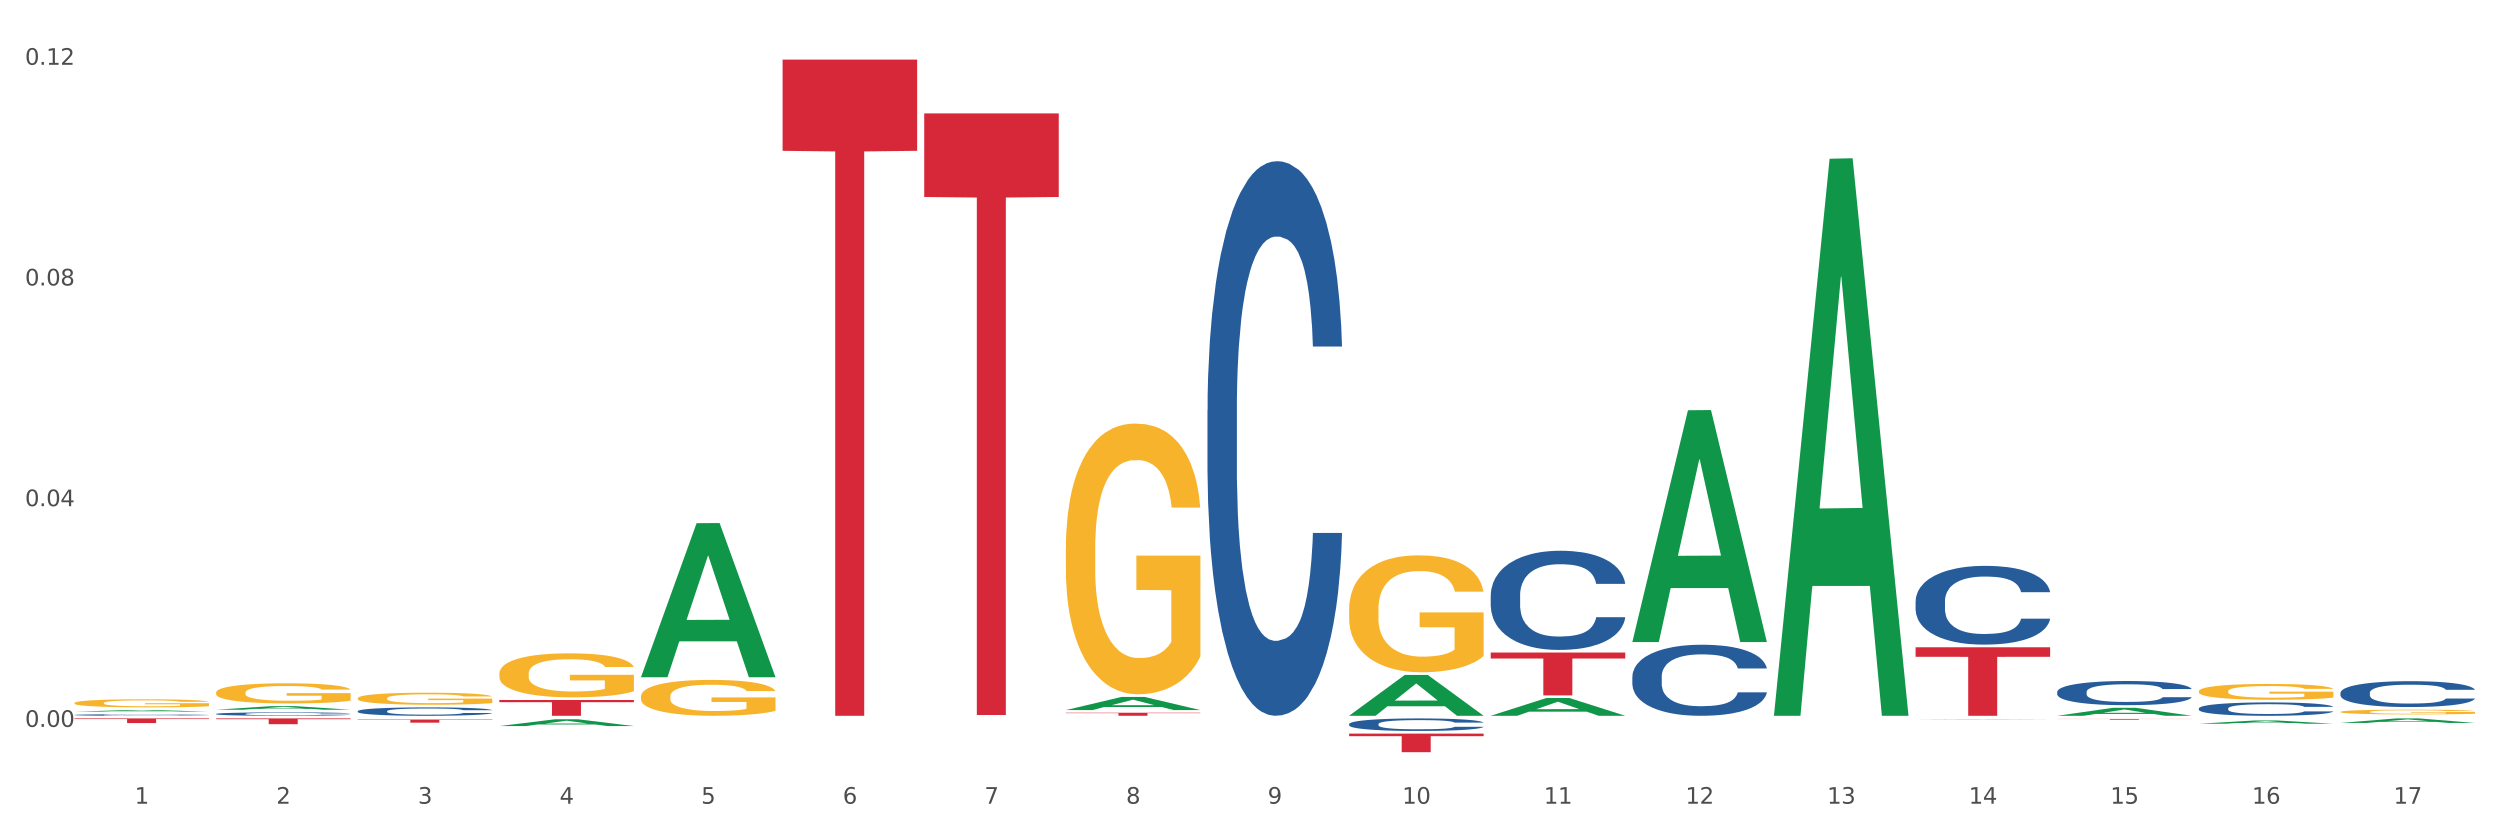 <?xml version="1.0" encoding="utf-8" standalone="no"?>
<!DOCTYPE svg PUBLIC "-//W3C//DTD SVG 1.1//EN"
  "http://www.w3.org/Graphics/SVG/1.1/DTD/svg11.dtd">
<svg xmlns:xlink="http://www.w3.org/1999/xlink" width="1080pt" height="360pt" viewBox="0 0 1080 360" xmlns="http://www.w3.org/2000/svg" version="1.1">
 <rect x="0" y="0" width="1080" height="360" fill="#333333" stroke="none"/>
 <defs>
  <style type="text/css">*{stroke-linejoin: round; stroke-linecap: butt}</style>
 </defs>
 <g id="figure_1">
  <g id="patch_1">
   <path d="M 0 360 
L 1080 360 
L 1080 0 
L 0 0 
z
" style="fill: #ffffff; stroke: #ffffff; stroke-linejoin: miter"/>
  </g>
  <g id="axes_1">
   <g id="matplotlib.axis_1">
    <g id="xtick_1">
     <g id="text_1">
      <!-- 1 -->
      <g style="fill: #4d4d4d" transform="translate(58.182 347.204) scale(0.096 -0.096)">
       <defs>
        <path id="DejaVuSans-31" d="M 794 531 
L 1825 531 
L 1825 4091 
L 703 3866 
L 703 4441 
L 1819 4666 
L 2450 4666 
L 2450 531 
L 3481 531 
L 3481 0 
L 794 0 
L 794 531 
z
" transform="scale(0.016)"/>
       </defs>
       <use xlink:href="#DejaVuSans-31"/>
      </g>
     </g>
    </g>
    <g id="xtick_2">
     <g id="text_2">
      <!-- 2 -->
      <g style="fill: #4d4d4d" transform="translate(119.364 347.204) scale(0.096 -0.096)">
       <defs>
        <path id="DejaVuSans-32" d="M 1228 531 
L 3431 531 
L 3431 0 
L 469 0 
L 469 531 
Q 828 903 1448 1529 
Q 2069 2156 2228 2338 
Q 2531 2678 2651 2914 
Q 2772 3150 2772 3378 
Q 2772 3750 2511 3984 
Q 2250 4219 1831 4219 
Q 1534 4219 1204 4116 
Q 875 4013 500 3803 
L 500 4441 
Q 881 4594 1212 4672 
Q 1544 4750 1819 4750 
Q 2544 4750 2975 4387 
Q 3406 4025 3406 3419 
Q 3406 3131 3298 2873 
Q 3191 2616 2906 2266 
Q 2828 2175 2409 1742 
Q 1991 1309 1228 531 
z
" transform="scale(0.016)"/>
       </defs>
       <use xlink:href="#DejaVuSans-32"/>
      </g>
     </g>
    </g>
    <g id="xtick_3">
     <g id="text_3">
      <!-- 3 -->
      <g style="fill: #4d4d4d" transform="translate(180.545 347.204) scale(0.096 -0.096)">
       <defs>
        <path id="DejaVuSans-33" d="M 2597 2516 
Q 3050 2419 3304 2112 
Q 3559 1806 3559 1356 
Q 3559 666 3084 287 
Q 2609 -91 1734 -91 
Q 1441 -91 1130 -33 
Q 819 25 488 141 
L 488 750 
Q 750 597 1062 519 
Q 1375 441 1716 441 
Q 2309 441 2620 675 
Q 2931 909 2931 1356 
Q 2931 1769 2642 2001 
Q 2353 2234 1838 2234 
L 1294 2234 
L 1294 2753 
L 1863 2753 
Q 2328 2753 2575 2939 
Q 2822 3125 2822 3475 
Q 2822 3834 2567 4026 
Q 2313 4219 1838 4219 
Q 1578 4219 1281 4162 
Q 984 4106 628 3988 
L 628 4550 
Q 988 4650 1302 4700 
Q 1616 4750 1894 4750 
Q 2613 4750 3031 4423 
Q 3450 4097 3450 3541 
Q 3450 3153 3228 2886 
Q 3006 2619 2597 2516 
z
" transform="scale(0.016)"/>
       </defs>
       <use xlink:href="#DejaVuSans-33"/>
      </g>
     </g>
    </g>
    <g id="xtick_4">
     <g id="text_4">
      <!-- 4 -->
      <g style="fill: #4d4d4d" transform="translate(241.726 347.204) scale(0.096 -0.096)">
       <defs>
        <path id="DejaVuSans-34" d="M 2419 4116 
L 825 1625 
L 2419 1625 
L 2419 4116 
z
M 2253 4666 
L 3047 4666 
L 3047 1625 
L 3713 1625 
L 3713 1100 
L 3047 1100 
L 3047 0 
L 2419 0 
L 2419 1100 
L 313 1100 
L 313 1709 
L 2253 4666 
z
" transform="scale(0.016)"/>
       </defs>
       <use xlink:href="#DejaVuSans-34"/>
      </g>
     </g>
    </g>
    <g id="xtick_5">
     <g id="text_5">
      <!-- 5 -->
      <g style="fill: #4d4d4d" transform="translate(302.908 347.204) scale(0.096 -0.096)">
       <defs>
        <path id="DejaVuSans-35" d="M 691 4666 
L 3169 4666 
L 3169 4134 
L 1269 4134 
L 1269 2991 
Q 1406 3038 1543 3061 
Q 1681 3084 1819 3084 
Q 2600 3084 3056 2656 
Q 3513 2228 3513 1497 
Q 3513 744 3044 326 
Q 2575 -91 1722 -91 
Q 1428 -91 1123 -41 
Q 819 9 494 109 
L 494 744 
Q 775 591 1075 516 
Q 1375 441 1709 441 
Q 2250 441 2565 725 
Q 2881 1009 2881 1497 
Q 2881 1984 2565 2268 
Q 2250 2553 1709 2553 
Q 1456 2553 1204 2497 
Q 953 2441 691 2322 
L 691 4666 
z
" transform="scale(0.016)"/>
       </defs>
       <use xlink:href="#DejaVuSans-35"/>
      </g>
     </g>
    </g>
    <g id="xtick_6">
     <g id="text_6">
      <!-- 6 -->
      <g style="fill: #4d4d4d" transform="translate(364.089 347.204) scale(0.096 -0.096)">
       <defs>
        <path id="DejaVuSans-36" d="M 2113 2584 
Q 1688 2584 1439 2293 
Q 1191 2003 1191 1497 
Q 1191 994 1439 701 
Q 1688 409 2113 409 
Q 2538 409 2786 701 
Q 3034 994 3034 1497 
Q 3034 2003 2786 2293 
Q 2538 2584 2113 2584 
z
M 3366 4563 
L 3366 3988 
Q 3128 4100 2886 4159 
Q 2644 4219 2406 4219 
Q 1781 4219 1451 3797 
Q 1122 3375 1075 2522 
Q 1259 2794 1537 2939 
Q 1816 3084 2150 3084 
Q 2853 3084 3261 2657 
Q 3669 2231 3669 1497 
Q 3669 778 3244 343 
Q 2819 -91 2113 -91 
Q 1303 -91 875 529 
Q 447 1150 447 2328 
Q 447 3434 972 4092 
Q 1497 4750 2381 4750 
Q 2619 4750 2861 4703 
Q 3103 4656 3366 4563 
z
" transform="scale(0.016)"/>
       </defs>
       <use xlink:href="#DejaVuSans-36"/>
      </g>
     </g>
    </g>
    <g id="xtick_7">
     <g id="text_7">
      <!-- 7 -->
      <g style="fill: #4d4d4d" transform="translate(425.271 347.204) scale(0.096 -0.096)">
       <defs>
        <path id="DejaVuSans-37" d="M 525 4666 
L 3525 4666 
L 3525 4397 
L 1831 0 
L 1172 0 
L 2766 4134 
L 525 4134 
L 525 4666 
z
" transform="scale(0.016)"/>
       </defs>
       <use xlink:href="#DejaVuSans-37"/>
      </g>
     </g>
    </g>
    <g id="xtick_8">
     <g id="text_8">
      <!-- 8 -->
      <g style="fill: #4d4d4d" transform="translate(486.452 347.204) scale(0.096 -0.096)">
       <defs>
        <path id="DejaVuSans-38" d="M 2034 2216 
Q 1584 2216 1326 1975 
Q 1069 1734 1069 1313 
Q 1069 891 1326 650 
Q 1584 409 2034 409 
Q 2484 409 2743 651 
Q 3003 894 3003 1313 
Q 3003 1734 2745 1975 
Q 2488 2216 2034 2216 
z
M 1403 2484 
Q 997 2584 770 2862 
Q 544 3141 544 3541 
Q 544 4100 942 4425 
Q 1341 4750 2034 4750 
Q 2731 4750 3128 4425 
Q 3525 4100 3525 3541 
Q 3525 3141 3298 2862 
Q 3072 2584 2669 2484 
Q 3125 2378 3379 2068 
Q 3634 1759 3634 1313 
Q 3634 634 3220 271 
Q 2806 -91 2034 -91 
Q 1263 -91 848 271 
Q 434 634 434 1313 
Q 434 1759 690 2068 
Q 947 2378 1403 2484 
z
M 1172 3481 
Q 1172 3119 1398 2916 
Q 1625 2713 2034 2713 
Q 2441 2713 2670 2916 
Q 2900 3119 2900 3481 
Q 2900 3844 2670 4047 
Q 2441 4250 2034 4250 
Q 1625 4250 1398 4047 
Q 1172 3844 1172 3481 
z
" transform="scale(0.016)"/>
       </defs>
       <use xlink:href="#DejaVuSans-38"/>
      </g>
     </g>
    </g>
    <g id="xtick_9">
     <g id="text_9">
      <!-- 9 -->
      <g style="fill: #4d4d4d" transform="translate(547.634 347.204) scale(0.096 -0.096)">
       <defs>
        <path id="DejaVuSans-39" d="M 703 97 
L 703 672 
Q 941 559 1184 500 
Q 1428 441 1663 441 
Q 2288 441 2617 861 
Q 2947 1281 2994 2138 
Q 2813 1869 2534 1725 
Q 2256 1581 1919 1581 
Q 1219 1581 811 2004 
Q 403 2428 403 3163 
Q 403 3881 828 4315 
Q 1253 4750 1959 4750 
Q 2769 4750 3195 4129 
Q 3622 3509 3622 2328 
Q 3622 1225 3098 567 
Q 2575 -91 1691 -91 
Q 1453 -91 1209 -44 
Q 966 3 703 97 
z
M 1959 2075 
Q 2384 2075 2632 2365 
Q 2881 2656 2881 3163 
Q 2881 3666 2632 3958 
Q 2384 4250 1959 4250 
Q 1534 4250 1286 3958 
Q 1038 3666 1038 3163 
Q 1038 2656 1286 2365 
Q 1534 2075 1959 2075 
z
" transform="scale(0.016)"/>
       </defs>
       <use xlink:href="#DejaVuSans-39"/>
      </g>
     </g>
    </g>
    <g id="xtick_10">
     <g id="text_10">
      <!-- 10 -->
      <g style="fill: #4d4d4d" transform="translate(605.761 347.204) scale(0.096 -0.096)">
       <defs>
        <path id="DejaVuSans-30" d="M 2034 4250 
Q 1547 4250 1301 3770 
Q 1056 3291 1056 2328 
Q 1056 1369 1301 889 
Q 1547 409 2034 409 
Q 2525 409 2770 889 
Q 3016 1369 3016 2328 
Q 3016 3291 2770 3770 
Q 2525 4250 2034 4250 
z
M 2034 4750 
Q 2819 4750 3233 4129 
Q 3647 3509 3647 2328 
Q 3647 1150 3233 529 
Q 2819 -91 2034 -91 
Q 1250 -91 836 529 
Q 422 1150 422 2328 
Q 422 3509 836 4129 
Q 1250 4750 2034 4750 
z
" transform="scale(0.016)"/>
       </defs>
       <use xlink:href="#DejaVuSans-31"/>
       <use xlink:href="#DejaVuSans-30" transform="translate(63.623 0)"/>
      </g>
     </g>
    </g>
    <g id="xtick_11">
     <g id="text_11">
      <!-- 11 -->
      <g style="fill: #4d4d4d" transform="translate(666.942 347.204) scale(0.096 -0.096)">
       <use xlink:href="#DejaVuSans-31"/>
       <use xlink:href="#DejaVuSans-31" transform="translate(63.623 0)"/>
      </g>
     </g>
    </g>
    <g id="xtick_12">
     <g id="text_12">
      <!-- 12 -->
      <g style="fill: #4d4d4d" transform="translate(728.124 347.204) scale(0.096 -0.096)">
       <use xlink:href="#DejaVuSans-31"/>
       <use xlink:href="#DejaVuSans-32" transform="translate(63.623 0)"/>
      </g>
     </g>
    </g>
    <g id="xtick_13">
     <g id="text_13">
      <!-- 13 -->
      <g style="fill: #4d4d4d" transform="translate(789.305 347.204) scale(0.096 -0.096)">
       <use xlink:href="#DejaVuSans-31"/>
       <use xlink:href="#DejaVuSans-33" transform="translate(63.623 0)"/>
      </g>
     </g>
    </g>
    <g id="xtick_14">
     <g id="text_14">
      <!-- 14 -->
      <g style="fill: #4d4d4d" transform="translate(850.487 347.204) scale(0.096 -0.096)">
       <use xlink:href="#DejaVuSans-31"/>
       <use xlink:href="#DejaVuSans-34" transform="translate(63.623 0)"/>
      </g>
     </g>
    </g>
    <g id="xtick_15">
     <g id="text_15">
      <!-- 15 -->
      <g style="fill: #4d4d4d" transform="translate(911.668 347.204) scale(0.096 -0.096)">
       <use xlink:href="#DejaVuSans-31"/>
       <use xlink:href="#DejaVuSans-35" transform="translate(63.623 0)"/>
      </g>
     </g>
    </g>
    <g id="xtick_16">
     <g id="text_16">
      <!-- 16 -->
      <g style="fill: #4d4d4d" transform="translate(972.849 347.204) scale(0.096 -0.096)">
       <use xlink:href="#DejaVuSans-31"/>
       <use xlink:href="#DejaVuSans-36" transform="translate(63.623 0)"/>
      </g>
     </g>
    </g>
    <g id="xtick_17">
     <g id="text_17">
      <!-- 17 -->
      <g style="fill: #4d4d4d" transform="translate(1034.031 347.204) scale(0.096 -0.096)">
       <use xlink:href="#DejaVuSans-31"/>
       <use xlink:href="#DejaVuSans-37" transform="translate(63.623 0)"/>
      </g>
     </g>
    </g>
    <g id="xtick_18"/>
    <g id="xtick_19"/>
    <g id="xtick_20"/>
    <g id="xtick_21"/>
    <g id="xtick_22"/>
    <g id="xtick_23"/>
    <g id="xtick_24"/>
    <g id="xtick_25"/>
    <g id="xtick_26"/>
    <g id="xtick_27"/>
    <g id="xtick_28"/>
    <g id="xtick_29"/>
    <g id="xtick_30"/>
    <g id="xtick_31"/>
    <g id="xtick_32"/>
    <g id="xtick_33"/>
   </g>
   <g id="matplotlib.axis_2">
    <g id="ytick_1">
     <g id="text_18">
      <!-- 0.00 -->
      <g style="fill: #4d4d4d" transform="translate(10.8 314.006) scale(0.096 -0.096)">
       <defs>
        <path id="DejaVuSans-2e" d="M 684 794 
L 1344 794 
L 1344 0 
L 684 0 
L 684 794 
z
" transform="scale(0.016)"/>
       </defs>
       <use xlink:href="#DejaVuSans-30"/>
       <use xlink:href="#DejaVuSans-2e" transform="translate(63.623 0)"/>
       <use xlink:href="#DejaVuSans-30" transform="translate(95.41 0)"/>
       <use xlink:href="#DejaVuSans-30" transform="translate(159.033 0)"/>
      </g>
     </g>
    </g>
    <g id="ytick_2">
     <g id="text_19">
      <!-- 0.04 -->
      <g style="fill: #4d4d4d" transform="translate(10.8 218.665) scale(0.096 -0.096)">
       <use xlink:href="#DejaVuSans-30"/>
       <use xlink:href="#DejaVuSans-2e" transform="translate(63.623 0)"/>
       <use xlink:href="#DejaVuSans-30" transform="translate(95.41 0)"/>
       <use xlink:href="#DejaVuSans-34" transform="translate(159.033 0)"/>
      </g>
     </g>
    </g>
    <g id="ytick_3">
     <g id="text_20">
      <!-- 0.08 -->
      <g style="fill: #4d4d4d" transform="translate(10.8 123.323) scale(0.096 -0.096)">
       <use xlink:href="#DejaVuSans-30"/>
       <use xlink:href="#DejaVuSans-2e" transform="translate(63.623 0)"/>
       <use xlink:href="#DejaVuSans-30" transform="translate(95.41 0)"/>
       <use xlink:href="#DejaVuSans-38" transform="translate(159.033 0)"/>
      </g>
     </g>
    </g>
    <g id="ytick_4">
     <g id="text_21">
      <!-- 0.12 -->
      <g style="fill: #4d4d4d" transform="translate(10.8 27.982) scale(0.096 -0.096)">
       <use xlink:href="#DejaVuSans-30"/>
       <use xlink:href="#DejaVuSans-2e" transform="translate(63.623 0)"/>
       <use xlink:href="#DejaVuSans-31" transform="translate(95.41 0)"/>
       <use xlink:href="#DejaVuSans-32" transform="translate(159.033 0)"/>
      </g>
     </g>
    </g>
    <g id="ytick_5"/>
    <g id="ytick_6"/>
    <g id="ytick_7"/>
   </g>
   <g id="PolyCollection_1">
    <path d="M 32.175 307.416 
L 32.235 307.415 
L 56.203 306.723 
L 66.15 306.723 
L 90.297 307.417 
L 78.793 307.417 
L 73.58 307.255 
L 48.833 307.255 
L 48.653 307.258 
L 43.62 307.417 
L 32.175 307.417 
L 32.175 307.416 
L 51.949 307.159 
L 70.464 307.158 
L 61.296 306.871 
L 61.176 306.869 
L 61.056 306.871 
L 51.889 307.158 
L 51.949 307.159 
L 32.175 307.416 
z
" clip-path="url(#p80f3029f4b)" style="fill: #109648"/>
    <path d="M 888.715 310.577 
L 946.837 310.577 
L 946.837 310.623 
L 923.974 310.624 
L 923.974 310.91 
L 911.44 310.91 
L 911.44 310.624 
L 888.715 310.623 
L 888.715 310.577 
L 888.715 310.577 
z
" clip-path="url(#p80f3029f4b)" style="fill: #d62839"/>
    <path d="M 827.533 279.615 
L 885.656 279.615 
L 885.656 283.729 
L 862.792 283.757 
L 862.792 309.22 
L 850.259 309.22 
L 850.259 283.757 
L 827.533 283.729 
L 827.533 279.643 
L 827.533 279.615 
z
" clip-path="url(#p80f3029f4b)" style="fill: #d62839"/>
    <path d="M 643.989 281.906 
L 702.112 281.906 
L 702.112 284.476 
L 679.248 284.493 
L 679.248 300.399 
L 666.715 300.399 
L 666.715 284.493 
L 643.989 284.476 
L 643.989 281.924 
L 643.989 281.906 
z
" clip-path="url(#p80f3029f4b)" style="fill: #d62839"/>
    <path d="M 582.808 316.914 
L 640.93 316.914 
L 640.93 318.031 
L 618.067 318.038 
L 618.067 324.95 
L 605.533 324.95 
L 605.533 318.038 
L 582.808 318.031 
L 582.808 316.922 
L 582.808 316.914 
z
" clip-path="url(#p80f3029f4b)" style="fill: #d62839"/>
    <path d="M 460.445 307.901 
L 518.567 307.901 
L 518.567 308.083 
L 495.704 308.084 
L 495.704 309.212 
L 483.17 309.212 
L 483.17 308.084 
L 460.445 308.083 
L 460.445 307.902 
L 460.445 307.901 
z
" clip-path="url(#p80f3029f4b)" style="fill: #d62839"/>
    <path d="M 399.263 48.977 
L 457.386 48.977 
L 457.386 85.093 
L 434.523 85.337 
L 434.523 308.866 
L 421.989 308.866 
L 421.989 85.337 
L 399.263 85.093 
L 399.263 49.221 
L 399.263 48.977 
z
" clip-path="url(#p80f3029f4b)" style="fill: #d62839"/>
    <path d="M 338.082 25.759 
L 396.204 25.759 
L 396.204 65.151 
L 373.341 65.417 
L 373.341 309.219 
L 360.808 309.219 
L 360.808 65.417 
L 338.082 65.151 
L 338.082 26.026 
L 338.082 25.759 
z
" clip-path="url(#p80f3029f4b)" style="fill: #d62839"/>
    <path d="M 215.719 302.394 
L 273.842 302.394 
L 273.842 303.343 
L 250.978 303.349 
L 250.978 309.22 
L 238.445 309.22 
L 238.445 303.349 
L 215.719 303.343 
L 215.719 302.4 
L 215.719 302.394 
z
" clip-path="url(#p80f3029f4b)" style="fill: #d62839"/>
    <path d="M 154.538 310.829 
L 212.66 310.829 
L 212.66 311.018 
L 189.797 311.02 
L 189.797 312.191 
L 177.263 312.191 
L 177.263 311.02 
L 154.538 311.018 
L 154.538 310.83 
L 154.538 310.829 
z
" clip-path="url(#p80f3029f4b)" style="fill: #d62839"/>
    <path d="M 93.356 308.407 
L 93.425 308.406 
L 93.425 308.368 
L 93.631 308.317 
L 94.387 308.223 
L 95.349 308.151 
L 96.998 308.068 
L 97.891 308.032 
L 99.059 307.993 
L 101.463 307.93 
L 104.211 307.876 
L 106.135 307.846 
L 107.578 307.828 
L 110.807 307.794 
L 112.662 307.779 
L 114.585 307.767 
L 116.234 307.759 
L 118.982 307.749 
L 121.181 307.745 
L 123.723 307.744 
L 125.853 307.745 
L 128.67 307.751 
L 132.792 307.767 
L 134.372 307.776 
L 136.502 307.792 
L 138.7 307.814 
L 140.486 307.836 
L 142.547 307.867 
L 144.677 307.907 
L 146.738 307.958 
L 148.181 308.006 
L 149.349 308.055 
L 150.38 308.116 
L 151.135 308.182 
L 151.479 308.237 
L 138.906 308.237 
L 138.563 308.188 
L 137.876 308.134 
L 137.189 308.097 
L 136.433 308.068 
L 135.265 308.034 
L 134.234 308.012 
L 132.517 307.987 
L 130.937 307.97 
L 129.631 307.961 
L 128.051 307.953 
L 124.685 307.945 
L 122.28 307.945 
L 120.769 307.948 
L 118.914 307.954 
L 117.334 307.964 
L 115.479 307.98 
L 114.036 307.997 
L 112.593 308.02 
L 111.769 308.037 
L 110.532 308.066 
L 109.708 308.09 
L 108.608 308.132 
L 107.99 308.162 
L 106.891 308.239 
L 106.41 308.295 
L 106.204 308.335 
L 106.066 308.378 
L 106.066 308.588 
L 106.479 308.682 
L 106.822 308.723 
L 107.372 308.769 
L 108.402 308.828 
L 109.914 308.886 
L 111.494 308.928 
L 112.799 308.953 
L 114.036 308.972 
L 115.273 308.987 
L 116.784 309.001 
L 118.021 309.009 
L 119.876 309.017 
L 122.074 309.021 
L 123.792 309.021 
L 127.295 309.014 
L 128.876 309.007 
L 130.387 308.998 
L 132.036 308.983 
L 133.341 308.967 
L 134.097 308.955 
L 135.334 308.929 
L 136.296 308.902 
L 137.12 308.871 
L 137.67 308.844 
L 138.288 308.804 
L 138.769 308.758 
L 138.906 308.734 
L 151.479 308.734 
L 151.204 308.782 
L 150.723 308.829 
L 149.761 308.893 
L 149.005 308.929 
L 147.838 308.974 
L 146.601 309.011 
L 144.883 309.053 
L 143.303 309.084 
L 141.654 309.111 
L 139.868 309.135 
L 136.639 309.169 
L 135.471 309.179 
L 132.998 309.195 
L 131.074 309.204 
L 128.257 309.214 
L 125.372 309.219 
L 122.349 309.22 
L 119.669 309.218 
L 116.715 309.21 
L 114.86 309.202 
L 112.799 309.189 
L 110.395 309.171 
L 108.127 309.148 
L 105.998 309.121 
L 104.005 309.09 
L 102.15 309.055 
L 99.746 308.997 
L 97.959 308.94 
L 96.654 308.887 
L 95.761 308.843 
L 94.868 308.786 
L 94.387 308.747 
L 93.631 308.653 
L 93.356 308.565 
L 93.356 308.407 
z
" clip-path="url(#p80f3029f4b)" style="fill: #255c99"/>
    <path d="M 93.356 310.359 
L 151.479 310.359 
L 151.479 310.706 
L 128.615 310.708 
L 128.615 312.854 
L 116.082 312.854 
L 116.082 310.708 
L 93.356 310.706 
L 93.356 310.361 
L 93.356 310.359 
z
" clip-path="url(#p80f3029f4b)" style="fill: #d62839"/>
    <path d="M 1011.078 299.289 
L 1011.146 299.279 
L 1011.146 298.993 
L 1011.352 298.606 
L 1012.108 297.892 
L 1013.07 297.351 
L 1014.719 296.719 
L 1015.612 296.454 
L 1016.78 296.158 
L 1019.185 295.678 
L 1021.933 295.27 
L 1023.856 295.046 
L 1025.299 294.903 
L 1028.528 294.648 
L 1030.383 294.536 
L 1032.307 294.444 
L 1033.956 294.383 
L 1036.704 294.312 
L 1038.902 294.281 
L 1041.444 294.271 
L 1043.574 294.281 
L 1046.391 294.322 
L 1050.513 294.444 
L 1052.093 294.516 
L 1054.223 294.638 
L 1056.421 294.801 
L 1058.208 294.965 
L 1060.269 295.199 
L 1062.398 295.505 
L 1064.46 295.893 
L 1065.902 296.25 
L 1067.07 296.627 
L 1068.101 297.086 
L 1068.856 297.586 
L 1069.2 298.004 
L 1056.627 298.004 
L 1056.284 297.627 
L 1055.597 297.219 
L 1054.91 296.943 
L 1054.154 296.719 
L 1052.986 296.464 
L 1051.956 296.301 
L 1050.238 296.107 
L 1048.658 295.984 
L 1047.353 295.913 
L 1045.772 295.852 
L 1042.406 295.791 
L 1040.001 295.791 
L 1038.49 295.811 
L 1036.635 295.862 
L 1035.055 295.933 
L 1033.2 296.056 
L 1031.757 296.188 
L 1030.314 296.362 
L 1029.49 296.484 
L 1028.253 296.709 
L 1027.429 296.892 
L 1026.33 297.208 
L 1025.711 297.433 
L 1024.612 298.014 
L 1024.131 298.443 
L 1023.925 298.738 
L 1023.788 299.065 
L 1023.788 300.656 
L 1024.2 301.37 
L 1024.543 301.676 
L 1025.093 302.023 
L 1026.124 302.471 
L 1027.635 302.91 
L 1029.215 303.226 
L 1030.52 303.42 
L 1031.757 303.563 
L 1032.994 303.675 
L 1034.505 303.777 
L 1035.742 303.838 
L 1037.597 303.899 
L 1039.795 303.93 
L 1041.513 303.93 
L 1045.017 303.879 
L 1046.597 303.828 
L 1048.108 303.757 
L 1049.757 303.644 
L 1051.063 303.522 
L 1051.818 303.43 
L 1053.055 303.236 
L 1054.017 303.032 
L 1054.841 302.798 
L 1055.391 302.594 
L 1056.009 302.288 
L 1056.49 301.941 
L 1056.627 301.758 
L 1069.2 301.758 
L 1068.925 302.125 
L 1068.444 302.482 
L 1067.482 302.961 
L 1066.727 303.236 
L 1065.559 303.573 
L 1064.322 303.859 
L 1062.605 304.175 
L 1061.024 304.409 
L 1059.376 304.613 
L 1057.589 304.797 
L 1054.36 305.052 
L 1053.192 305.123 
L 1050.719 305.246 
L 1048.795 305.317 
L 1045.979 305.389 
L 1043.093 305.429 
L 1040.07 305.44 
L 1037.391 305.419 
L 1034.437 305.358 
L 1032.582 305.297 
L 1030.52 305.205 
L 1028.116 305.062 
L 1025.849 304.889 
L 1023.719 304.685 
L 1021.727 304.45 
L 1019.872 304.185 
L 1017.467 303.746 
L 1015.681 303.318 
L 1014.375 302.92 
L 1013.482 302.584 
L 1012.589 302.155 
L 1012.108 301.86 
L 1011.352 301.146 
L 1011.078 300.483 
L 1011.078 299.289 
z
" clip-path="url(#p80f3029f4b)" style="fill: #255c99"/>
    <path d="M 949.896 306.038 
L 949.965 306.032 
L 949.965 305.885 
L 950.171 305.684 
L 950.927 305.315 
L 951.889 305.035 
L 953.537 304.708 
L 954.431 304.57 
L 955.599 304.417 
L 958.003 304.169 
L 960.751 303.958 
L 962.675 303.842 
L 964.118 303.768 
L 967.347 303.636 
L 969.202 303.578 
L 971.125 303.531 
L 972.774 303.499 
L 975.522 303.462 
L 977.721 303.446 
L 980.263 303.441 
L 982.393 303.446 
L 985.209 303.467 
L 989.331 303.531 
L 990.912 303.567 
L 993.041 303.631 
L 995.24 303.715 
L 997.026 303.8 
L 999.087 303.921 
L 1001.217 304.079 
L 1003.278 304.28 
L 1004.721 304.465 
L 1005.889 304.66 
L 1006.919 304.898 
L 1007.675 305.156 
L 1008.019 305.373 
L 995.446 305.373 
L 995.103 305.177 
L 994.415 304.966 
L 993.728 304.824 
L 992.973 304.708 
L 991.805 304.576 
L 990.774 304.491 
L 989.057 304.391 
L 987.477 304.328 
L 986.171 304.291 
L 984.591 304.259 
L 981.225 304.227 
L 978.82 304.227 
L 977.309 304.238 
L 975.454 304.264 
L 973.873 304.301 
L 972.018 304.364 
L 970.576 304.433 
L 969.133 304.523 
L 968.309 304.586 
L 967.072 304.702 
L 966.247 304.797 
L 965.148 304.961 
L 964.53 305.077 
L 963.431 305.378 
L 962.95 305.6 
L 962.744 305.753 
L 962.606 305.922 
L 962.606 306.745 
L 963.018 307.114 
L 963.362 307.273 
L 963.912 307.452 
L 964.942 307.684 
L 966.454 307.911 
L 968.034 308.075 
L 969.339 308.175 
L 970.576 308.249 
L 971.812 308.307 
L 973.324 308.36 
L 974.56 308.392 
L 976.415 308.423 
L 978.614 308.439 
L 980.331 308.439 
L 983.835 308.413 
L 985.415 308.386 
L 986.927 308.349 
L 988.576 308.291 
L 989.881 308.228 
L 990.637 308.181 
L 991.873 308.08 
L 992.835 307.975 
L 993.66 307.853 
L 994.209 307.748 
L 994.828 307.589 
L 995.309 307.41 
L 995.446 307.315 
L 1008.019 307.315 
L 1007.744 307.505 
L 1007.263 307.69 
L 1006.301 307.938 
L 1005.545 308.08 
L 1004.377 308.254 
L 1003.141 308.402 
L 1001.423 308.566 
L 999.843 308.687 
L 998.194 308.793 
L 996.408 308.888 
L 993.179 309.02 
L 992.011 309.057 
L 989.538 309.12 
L 987.614 309.157 
L 984.797 309.194 
L 981.912 309.215 
L 978.889 309.22 
L 976.209 309.21 
L 973.255 309.178 
L 971.4 309.146 
L 969.339 309.099 
L 966.934 309.025 
L 964.667 308.935 
L 962.538 308.83 
L 960.545 308.708 
L 958.69 308.571 
L 956.286 308.344 
L 954.499 308.123 
L 953.194 307.917 
L 952.301 307.743 
L 951.408 307.521 
L 950.927 307.368 
L 950.171 306.998 
L 949.896 306.655 
L 949.896 306.038 
z
" clip-path="url(#p80f3029f4b)" style="fill: #255c99"/>
    <path d="M 888.715 298.89 
L 888.784 298.88 
L 888.784 298.613 
L 888.99 298.251 
L 889.745 297.583 
L 890.707 297.078 
L 892.356 296.487 
L 893.249 296.239 
L 894.417 295.962 
L 896.822 295.514 
L 899.57 295.132 
L 901.493 294.923 
L 902.936 294.789 
L 906.165 294.551 
L 908.02 294.446 
L 909.944 294.36 
L 911.593 294.303 
L 914.341 294.236 
L 916.539 294.208 
L 919.081 294.198 
L 921.211 294.208 
L 924.028 294.246 
L 928.15 294.36 
L 929.73 294.427 
L 931.86 294.541 
L 934.058 294.694 
L 935.845 294.846 
L 937.906 295.066 
L 940.036 295.352 
L 942.097 295.714 
L 943.539 296.048 
L 944.707 296.401 
L 945.738 296.83 
L 946.494 297.297 
L 946.837 297.688 
L 934.265 297.688 
L 933.921 297.335 
L 933.234 296.954 
L 932.547 296.696 
L 931.791 296.487 
L 930.623 296.248 
L 929.593 296.096 
L 927.875 295.914 
L 926.295 295.8 
L 924.99 295.733 
L 923.41 295.676 
L 920.043 295.619 
L 917.639 295.619 
L 916.127 295.638 
L 914.272 295.686 
L 912.692 295.752 
L 910.837 295.867 
L 909.394 295.991 
L 907.952 296.153 
L 907.127 296.267 
L 905.89 296.477 
L 905.066 296.649 
L 903.967 296.944 
L 903.348 297.154 
L 902.249 297.698 
L 901.768 298.098 
L 901.562 298.375 
L 901.425 298.68 
L 901.425 300.167 
L 901.837 300.835 
L 902.181 301.121 
L 902.73 301.445 
L 903.761 301.865 
L 905.272 302.275 
L 906.852 302.57 
L 908.158 302.752 
L 909.394 302.885 
L 910.631 302.99 
L 912.142 303.085 
L 913.379 303.142 
L 915.234 303.2 
L 917.432 303.228 
L 919.15 303.228 
L 922.654 303.181 
L 924.234 303.133 
L 925.745 303.066 
L 927.394 302.961 
L 928.7 302.847 
L 929.455 302.761 
L 930.692 302.58 
L 931.654 302.389 
L 932.478 302.17 
L 933.028 301.979 
L 933.646 301.693 
L 934.127 301.369 
L 934.265 301.197 
L 946.837 301.197 
L 946.562 301.54 
L 946.081 301.874 
L 945.12 302.322 
L 944.364 302.58 
L 943.196 302.895 
L 941.959 303.162 
L 940.242 303.457 
L 938.662 303.676 
L 937.013 303.867 
L 935.226 304.039 
L 931.997 304.277 
L 930.829 304.344 
L 928.356 304.458 
L 926.433 304.525 
L 923.616 304.592 
L 920.73 304.63 
L 917.707 304.64 
L 915.028 304.621 
L 912.074 304.563 
L 910.219 304.506 
L 908.158 304.42 
L 905.753 304.287 
L 903.486 304.125 
L 901.356 303.934 
L 899.364 303.715 
L 897.509 303.467 
L 895.104 303.057 
L 893.318 302.656 
L 892.013 302.284 
L 891.119 301.97 
L 890.226 301.569 
L 889.745 301.293 
L 888.99 300.625 
L 888.715 300.005 
L 888.715 298.89 
z
" clip-path="url(#p80f3029f4b)" style="fill: #255c99"/>
    <path d="M 827.533 259.738 
L 827.602 259.707 
L 827.602 258.837 
L 827.808 257.656 
L 828.564 255.48 
L 829.526 253.833 
L 831.175 251.907 
L 832.068 251.099 
L 833.236 250.198 
L 835.64 248.737 
L 838.388 247.494 
L 840.312 246.81 
L 841.755 246.375 
L 844.984 245.598 
L 846.839 245.257 
L 848.762 244.977 
L 850.411 244.79 
L 853.159 244.573 
L 855.358 244.48 
L 857.9 244.449 
L 860.03 244.48 
L 862.847 244.604 
L 866.969 244.977 
L 868.549 245.194 
L 870.679 245.567 
L 872.877 246.064 
L 874.663 246.562 
L 876.724 247.276 
L 878.854 248.209 
L 880.915 249.39 
L 882.358 250.477 
L 883.526 251.627 
L 884.557 253.025 
L 885.312 254.548 
L 885.656 255.822 
L 873.083 255.822 
L 872.74 254.672 
L 872.053 253.429 
L 871.366 252.59 
L 870.61 251.907 
L 869.442 251.13 
L 868.411 250.633 
L 866.694 250.042 
L 865.114 249.669 
L 863.808 249.452 
L 862.228 249.265 
L 858.862 249.079 
L 856.457 249.079 
L 854.946 249.141 
L 853.091 249.296 
L 851.511 249.514 
L 849.656 249.887 
L 848.213 250.291 
L 846.77 250.819 
L 845.946 251.192 
L 844.709 251.876 
L 843.885 252.435 
L 842.785 253.398 
L 842.167 254.082 
L 841.068 255.853 
L 840.587 257.158 
L 840.381 258.06 
L 840.243 259.054 
L 840.243 263.902 
L 840.656 266.077 
L 840.999 267.009 
L 841.549 268.066 
L 842.579 269.433 
L 844.091 270.77 
L 845.671 271.733 
L 846.976 272.323 
L 848.213 272.758 
L 849.45 273.1 
L 850.961 273.411 
L 852.198 273.597 
L 854.053 273.784 
L 856.251 273.877 
L 857.969 273.877 
L 861.472 273.722 
L 863.053 273.566 
L 864.564 273.349 
L 866.213 273.007 
L 867.518 272.634 
L 868.274 272.354 
L 869.511 271.764 
L 870.472 271.143 
L 871.297 270.428 
L 871.847 269.806 
L 872.465 268.874 
L 872.946 267.817 
L 873.083 267.258 
L 885.656 267.258 
L 885.381 268.377 
L 884.9 269.464 
L 883.938 270.925 
L 883.182 271.764 
L 882.015 272.79 
L 880.778 273.66 
L 879.06 274.623 
L 877.48 275.338 
L 875.831 275.959 
L 874.045 276.519 
L 870.816 277.295 
L 869.648 277.513 
L 867.175 277.886 
L 865.251 278.103 
L 862.434 278.321 
L 859.549 278.445 
L 856.526 278.476 
L 853.846 278.414 
L 850.892 278.228 
L 849.037 278.041 
L 846.976 277.762 
L 844.572 277.327 
L 842.304 276.798 
L 840.175 276.177 
L 838.182 275.462 
L 836.327 274.654 
L 833.923 273.318 
L 832.136 272.013 
L 830.831 270.801 
L 829.938 269.775 
L 829.045 268.47 
L 828.564 267.569 
L 827.808 265.394 
L 827.533 263.374 
L 827.533 259.738 
z
" clip-path="url(#p80f3029f4b)" style="fill: #255c99"/>
    <path d="M 705.171 292.315 
L 705.239 292.287 
L 705.239 291.502 
L 705.445 290.437 
L 706.201 288.475 
L 707.163 286.989 
L 708.812 285.251 
L 709.705 284.522 
L 710.873 283.709 
L 713.277 282.391 
L 716.026 281.27 
L 717.949 280.653 
L 719.392 280.26 
L 722.621 279.56 
L 724.476 279.251 
L 726.4 278.999 
L 728.049 278.831 
L 730.797 278.634 
L 732.995 278.55 
L 735.537 278.522 
L 737.667 278.55 
L 740.484 278.662 
L 744.606 278.999 
L 746.186 279.195 
L 748.316 279.531 
L 750.514 279.98 
L 752.301 280.429 
L 754.362 281.073 
L 756.491 281.914 
L 758.552 282.98 
L 759.995 283.961 
L 761.163 284.998 
L 762.194 286.26 
L 762.949 287.634 
L 763.293 288.783 
L 750.72 288.783 
L 750.377 287.746 
L 749.69 286.624 
L 749.003 285.867 
L 748.247 285.251 
L 747.079 284.55 
L 746.049 284.101 
L 744.331 283.568 
L 742.751 283.232 
L 741.446 283.036 
L 739.865 282.868 
L 736.499 282.699 
L 734.094 282.699 
L 732.583 282.755 
L 730.728 282.896 
L 729.148 283.092 
L 727.293 283.428 
L 725.85 283.793 
L 724.407 284.269 
L 723.583 284.606 
L 722.346 285.223 
L 721.522 285.727 
L 720.423 286.596 
L 719.804 287.213 
L 718.705 288.811 
L 718.224 289.988 
L 718.018 290.801 
L 717.881 291.699 
L 717.881 296.072 
L 718.293 298.034 
L 718.636 298.876 
L 719.186 299.829 
L 720.216 301.062 
L 721.728 302.268 
L 723.308 303.137 
L 724.613 303.669 
L 725.85 304.062 
L 727.087 304.37 
L 728.598 304.651 
L 729.835 304.819 
L 731.69 304.987 
L 733.888 305.071 
L 735.606 305.071 
L 739.11 304.931 
L 740.69 304.791 
L 742.201 304.595 
L 743.85 304.286 
L 745.155 303.95 
L 745.911 303.698 
L 747.148 303.165 
L 748.11 302.604 
L 748.934 301.959 
L 749.484 301.399 
L 750.102 300.558 
L 750.583 299.604 
L 750.72 299.1 
L 763.293 299.1 
L 763.018 300.109 
L 762.537 301.09 
L 761.575 302.408 
L 760.82 303.165 
L 759.652 304.09 
L 758.415 304.875 
L 756.697 305.744 
L 755.117 306.389 
L 753.468 306.95 
L 751.682 307.454 
L 748.453 308.155 
L 747.285 308.351 
L 744.812 308.688 
L 742.888 308.884 
L 740.071 309.08 
L 737.186 309.192 
L 734.163 309.22 
L 731.484 309.164 
L 728.529 308.996 
L 726.674 308.828 
L 724.613 308.576 
L 722.209 308.183 
L 719.942 307.707 
L 717.812 307.146 
L 715.819 306.501 
L 713.965 305.772 
L 711.56 304.567 
L 709.774 303.389 
L 708.468 302.296 
L 707.575 301.371 
L 706.682 300.193 
L 706.201 299.38 
L 705.445 297.418 
L 705.171 295.595 
L 705.171 292.315 
z
" clip-path="url(#p80f3029f4b)" style="fill: #255c99"/>
    <path d="M 643.989 257.174 
L 644.058 257.135 
L 644.058 256.039 
L 644.264 254.553 
L 645.02 251.814 
L 645.982 249.74 
L 647.63 247.314 
L 648.524 246.297 
L 649.691 245.162 
L 652.096 243.323 
L 654.844 241.758 
L 656.768 240.897 
L 658.211 240.349 
L 661.44 239.371 
L 663.295 238.941 
L 665.218 238.589 
L 666.867 238.354 
L 669.615 238.08 
L 671.814 237.963 
L 674.356 237.924 
L 676.485 237.963 
L 679.302 238.119 
L 683.424 238.589 
L 685.005 238.863 
L 687.134 239.332 
L 689.333 239.958 
L 691.119 240.584 
L 693.18 241.484 
L 695.31 242.658 
L 697.371 244.145 
L 698.814 245.514 
L 699.982 246.962 
L 701.012 248.723 
L 701.768 250.64 
L 702.112 252.244 
L 689.539 252.244 
L 689.195 250.796 
L 688.508 249.231 
L 687.821 248.175 
L 687.066 247.314 
L 685.898 246.336 
L 684.867 245.71 
L 683.15 244.966 
L 681.569 244.497 
L 680.264 244.223 
L 678.684 243.988 
L 675.318 243.754 
L 672.913 243.754 
L 671.401 243.832 
L 669.547 244.027 
L 667.966 244.301 
L 666.111 244.771 
L 664.669 245.279 
L 663.226 245.945 
L 662.401 246.414 
L 661.165 247.275 
L 660.34 247.979 
L 659.241 249.192 
L 658.623 250.053 
L 657.524 252.283 
L 657.043 253.927 
L 656.837 255.061 
L 656.699 256.313 
L 656.699 262.417 
L 657.111 265.156 
L 657.455 266.33 
L 658.004 267.66 
L 659.035 269.382 
L 660.546 271.064 
L 662.127 272.277 
L 663.432 273.021 
L 664.669 273.568 
L 665.905 273.999 
L 667.417 274.39 
L 668.653 274.625 
L 670.508 274.86 
L 672.707 274.977 
L 674.424 274.977 
L 677.928 274.781 
L 679.508 274.586 
L 681.02 274.312 
L 682.669 273.881 
L 683.974 273.412 
L 684.73 273.06 
L 685.966 272.316 
L 686.928 271.534 
L 687.753 270.634 
L 688.302 269.851 
L 688.921 268.678 
L 689.402 267.347 
L 689.539 266.643 
L 702.112 266.643 
L 701.837 268.052 
L 701.356 269.421 
L 700.394 271.26 
L 699.638 272.316 
L 698.47 273.608 
L 697.234 274.703 
L 695.516 275.916 
L 693.936 276.816 
L 692.287 277.599 
L 690.501 278.303 
L 687.272 279.281 
L 686.104 279.555 
L 683.631 280.024 
L 681.707 280.298 
L 678.89 280.572 
L 676.005 280.729 
L 672.982 280.768 
L 670.302 280.69 
L 667.348 280.455 
L 665.493 280.22 
L 663.432 279.868 
L 661.027 279.32 
L 658.76 278.655 
L 656.63 277.872 
L 654.638 276.973 
L 652.783 275.955 
L 650.378 274.273 
L 648.592 272.629 
L 647.287 271.103 
L 646.394 269.812 
L 645.501 268.169 
L 645.02 267.034 
L 644.264 264.295 
L 643.989 261.752 
L 643.989 257.174 
z
" clip-path="url(#p80f3029f4b)" style="fill: #255c99"/>
    <path d="M 582.808 312.793 
L 582.876 312.788 
L 582.876 312.649 
L 583.083 312.461 
L 583.838 312.115 
L 584.8 311.853 
L 586.449 311.546 
L 587.342 311.417 
L 588.51 311.274 
L 590.915 311.041 
L 593.663 310.844 
L 595.586 310.735 
L 597.029 310.665 
L 600.258 310.542 
L 602.113 310.487 
L 604.037 310.443 
L 605.686 310.413 
L 608.434 310.379 
L 610.632 310.364 
L 613.174 310.359 
L 615.304 310.364 
L 618.121 310.384 
L 622.243 310.443 
L 623.823 310.478 
L 625.953 310.537 
L 628.151 310.616 
L 629.938 310.695 
L 631.999 310.809 
L 634.129 310.957 
L 636.19 311.145 
L 637.632 311.318 
L 638.8 311.502 
L 639.831 311.724 
L 640.587 311.967 
L 640.93 312.169 
L 628.358 312.169 
L 628.014 311.986 
L 627.327 311.788 
L 626.64 311.655 
L 625.884 311.546 
L 624.716 311.422 
L 623.686 311.343 
L 621.968 311.249 
L 620.388 311.19 
L 619.083 311.155 
L 617.503 311.126 
L 614.136 311.096 
L 611.732 311.096 
L 610.22 311.106 
L 608.365 311.13 
L 606.785 311.165 
L 604.93 311.224 
L 603.487 311.289 
L 602.044 311.373 
L 601.22 311.432 
L 599.983 311.541 
L 599.159 311.63 
L 598.06 311.783 
L 597.441 311.892 
L 596.342 312.174 
L 595.861 312.382 
L 595.655 312.525 
L 595.518 312.684 
L 595.518 313.456 
L 595.93 313.802 
L 596.273 313.95 
L 596.823 314.118 
L 597.854 314.336 
L 599.365 314.549 
L 600.945 314.702 
L 602.251 314.796 
L 603.487 314.865 
L 604.724 314.92 
L 606.235 314.969 
L 607.472 314.999 
L 609.327 315.029 
L 611.525 315.043 
L 613.243 315.043 
L 616.747 315.019 
L 618.327 314.994 
L 619.838 314.959 
L 621.487 314.905 
L 622.793 314.846 
L 623.548 314.801 
L 624.785 314.707 
L 625.747 314.608 
L 626.571 314.494 
L 627.121 314.395 
L 627.739 314.247 
L 628.22 314.079 
L 628.358 313.99 
L 640.93 313.99 
L 640.655 314.168 
L 640.174 314.341 
L 639.213 314.573 
L 638.457 314.707 
L 637.289 314.87 
L 636.052 315.009 
L 634.335 315.162 
L 632.754 315.276 
L 631.106 315.375 
L 629.319 315.464 
L 626.09 315.588 
L 624.922 315.622 
L 622.449 315.682 
L 620.525 315.716 
L 617.709 315.751 
L 614.823 315.771 
L 611.8 315.776 
L 609.121 315.766 
L 606.167 315.736 
L 604.312 315.706 
L 602.251 315.662 
L 599.846 315.593 
L 597.579 315.508 
L 595.449 315.409 
L 593.457 315.296 
L 591.602 315.167 
L 589.197 314.954 
L 587.411 314.747 
L 586.105 314.554 
L 585.212 314.39 
L 584.319 314.183 
L 583.838 314.039 
L 583.083 313.693 
L 582.808 313.371 
L 582.808 312.793 
z
" clip-path="url(#p80f3029f4b)" style="fill: #255c99"/>
    <path d="M 521.626 177.284 
L 521.695 177.065 
L 521.695 170.939 
L 521.901 162.624 
L 522.657 147.308 
L 523.619 135.712 
L 525.268 122.146 
L 526.161 116.458 
L 527.329 110.112 
L 529.733 99.829 
L 532.481 91.077 
L 534.405 86.263 
L 535.848 83.2 
L 539.077 77.73 
L 540.932 75.323 
L 542.855 73.354 
L 544.504 72.041 
L 547.252 70.51 
L 549.451 69.853 
L 551.993 69.634 
L 554.123 69.853 
L 556.939 70.728 
L 561.062 73.354 
L 562.642 74.886 
L 564.772 77.511 
L 566.97 81.012 
L 568.756 84.513 
L 570.817 89.545 
L 572.947 96.109 
L 575.008 104.424 
L 576.451 112.082 
L 577.619 120.177 
L 578.649 130.023 
L 579.405 140.744 
L 579.749 149.715 
L 567.176 149.715 
L 566.833 141.62 
L 566.146 132.868 
L 565.459 126.96 
L 564.703 122.146 
L 563.535 116.676 
L 562.504 113.176 
L 560.787 109.018 
L 559.207 106.393 
L 557.901 104.861 
L 556.321 103.548 
L 552.955 102.236 
L 550.55 102.236 
L 549.039 102.673 
L 547.184 103.767 
L 545.604 105.299 
L 543.749 107.924 
L 542.306 110.769 
L 540.863 114.488 
L 540.039 117.114 
L 538.802 121.928 
L 537.978 125.866 
L 536.878 132.649 
L 536.26 137.462 
L 535.161 149.934 
L 534.68 159.124 
L 534.474 165.469 
L 534.336 172.47 
L 534.336 206.603 
L 534.749 221.919 
L 535.092 228.483 
L 535.642 235.922 
L 536.672 245.55 
L 538.184 254.958 
L 539.764 261.741 
L 541.069 265.898 
L 542.306 268.961 
L 543.542 271.368 
L 545.054 273.556 
L 546.291 274.869 
L 548.146 276.182 
L 550.344 276.838 
L 552.062 276.838 
L 555.565 275.744 
L 557.146 274.65 
L 558.657 273.118 
L 560.306 270.712 
L 561.611 268.086 
L 562.367 266.117 
L 563.604 261.96 
L 564.565 257.584 
L 565.39 252.551 
L 565.939 248.175 
L 566.558 241.611 
L 567.039 234.172 
L 567.176 230.234 
L 579.749 230.234 
L 579.474 238.11 
L 578.993 245.768 
L 578.031 256.052 
L 577.275 261.96 
L 576.107 269.18 
L 574.871 275.306 
L 573.153 282.089 
L 571.573 287.122 
L 569.924 291.498 
L 568.138 295.436 
L 564.909 300.906 
L 563.741 302.438 
L 561.268 305.063 
L 559.344 306.595 
L 556.527 308.126 
L 553.642 309.002 
L 550.619 309.22 
L 547.939 308.783 
L 544.985 307.47 
L 543.13 306.157 
L 541.069 304.188 
L 538.665 301.125 
L 536.397 297.405 
L 534.268 293.029 
L 532.275 287.997 
L 530.42 282.308 
L 528.016 272.9 
L 526.229 263.71 
L 524.924 255.177 
L 524.031 247.956 
L 523.138 238.767 
L 522.657 232.422 
L 521.901 217.106 
L 521.626 202.884 
L 521.626 177.284 
z
" clip-path="url(#p80f3029f4b)" style="fill: #255c99"/>
    <path d="M 154.538 307.22 
L 154.607 307.217 
L 154.607 307.124 
L 154.813 306.998 
L 155.568 306.766 
L 156.53 306.59 
L 158.179 306.384 
L 159.072 306.298 
L 160.24 306.202 
L 162.645 306.046 
L 165.393 305.913 
L 167.317 305.84 
L 168.759 305.794 
L 171.988 305.711 
L 173.843 305.675 
L 175.767 305.645 
L 177.416 305.625 
L 180.164 305.602 
L 182.362 305.592 
L 184.904 305.588 
L 187.034 305.592 
L 189.851 305.605 
L 193.973 305.645 
L 195.553 305.668 
L 197.683 305.708 
L 199.882 305.761 
L 201.668 305.814 
L 203.729 305.89 
L 205.859 305.99 
L 207.92 306.116 
L 209.362 306.232 
L 210.53 306.355 
L 211.561 306.504 
L 212.317 306.666 
L 212.66 306.802 
L 200.088 306.802 
L 199.744 306.68 
L 199.057 306.547 
L 198.37 306.457 
L 197.614 306.384 
L 196.446 306.301 
L 195.416 306.248 
L 193.698 306.185 
L 192.118 306.146 
L 190.813 306.122 
L 189.233 306.102 
L 185.866 306.083 
L 183.462 306.083 
L 181.95 306.089 
L 180.095 306.106 
L 178.515 306.129 
L 176.66 306.169 
L 175.217 306.212 
L 173.775 306.268 
L 172.95 306.308 
L 171.713 306.381 
L 170.889 306.441 
L 169.79 306.544 
L 169.171 306.617 
L 168.072 306.806 
L 167.591 306.945 
L 167.385 307.041 
L 167.248 307.147 
L 167.248 307.665 
L 167.66 307.897 
L 168.004 307.996 
L 168.553 308.109 
L 169.584 308.255 
L 171.095 308.398 
L 172.675 308.501 
L 173.981 308.564 
L 175.217 308.61 
L 176.454 308.647 
L 177.965 308.68 
L 179.202 308.7 
L 181.057 308.72 
L 183.255 308.729 
L 184.973 308.729 
L 188.477 308.713 
L 190.057 308.696 
L 191.568 308.673 
L 193.217 308.637 
L 194.523 308.597 
L 195.278 308.567 
L 196.515 308.504 
L 197.477 308.438 
L 198.301 308.361 
L 198.851 308.295 
L 199.469 308.195 
L 199.95 308.083 
L 200.088 308.023 
L 212.66 308.023 
L 212.385 308.142 
L 211.904 308.258 
L 210.943 308.414 
L 210.187 308.504 
L 209.019 308.613 
L 207.782 308.706 
L 206.065 308.809 
L 204.485 308.885 
L 202.836 308.952 
L 201.049 309.011 
L 197.82 309.094 
L 196.652 309.118 
L 194.179 309.157 
L 192.256 309.181 
L 189.439 309.204 
L 186.553 309.217 
L 183.53 309.22 
L 180.851 309.214 
L 177.897 309.194 
L 176.042 309.174 
L 173.981 309.144 
L 171.576 309.098 
L 169.309 309.041 
L 167.179 308.975 
L 165.187 308.899 
L 163.332 308.812 
L 160.927 308.67 
L 159.141 308.53 
L 157.836 308.401 
L 156.942 308.292 
L 156.049 308.152 
L 155.568 308.056 
L 154.813 307.824 
L 154.538 307.608 
L 154.538 307.22 
z
" clip-path="url(#p80f3029f4b)" style="fill: #255c99"/>
    <path d="M 32.175 310.359 
L 90.297 310.359 
L 90.297 310.639 
L 67.434 310.641 
L 67.434 312.376 
L 54.901 312.376 
L 54.901 310.641 
L 32.175 310.639 
L 32.175 310.361 
L 32.175 310.359 
z
" clip-path="url(#p80f3029f4b)" style="fill: #d62839"/>
    <path d="M 32.175 303.706 
L 32.244 303.703 
L 32.244 303.588 
L 32.381 303.489 
L 33.067 303.25 
L 34.096 303.053 
L 34.851 302.947 
L 35.606 302.861 
L 36.498 302.775 
L 37.596 302.686 
L 39.586 302.555 
L 40.821 302.488 
L 42.331 302.418 
L 45.076 302.316 
L 47.066 302.259 
L 49.124 302.211 
L 52.487 302.154 
L 54.683 302.128 
L 57.016 302.109 
L 59.829 302.096 
L 61.957 302.093 
L 66.623 302.103 
L 70.603 302.131 
L 72.524 302.154 
L 74.995 302.192 
L 76.299 302.217 
L 78.426 302.268 
L 80.622 302.335 
L 82.131 302.393 
L 84.396 302.501 
L 86.111 302.609 
L 87.69 302.743 
L 88.513 302.836 
L 89.131 302.922 
L 89.68 303.021 
L 90.229 303.177 
L 77.877 303.177 
L 77.397 303.065 
L 76.642 302.96 
L 75.544 302.858 
L 74.583 302.794 
L 72.936 302.715 
L 71.426 302.664 
L 69.848 302.625 
L 67.927 302.594 
L 66.417 302.578 
L 64.29 302.565 
L 60.104 302.568 
L 57.29 302.594 
L 55.369 302.625 
L 54.134 302.654 
L 53.036 302.686 
L 51.801 302.731 
L 50.36 302.798 
L 49.33 302.858 
L 48.301 302.935 
L 47.478 303.011 
L 46.723 303.1 
L 46.105 303.196 
L 45.625 303.295 
L 45.213 303.416 
L 44.87 303.617 
L 44.87 304.054 
L 45.007 304.153 
L 45.35 304.283 
L 45.762 304.382 
L 46.448 304.5 
L 47.066 304.58 
L 48.232 304.695 
L 49.536 304.79 
L 50.566 304.851 
L 51.595 304.902 
L 53.379 304.972 
L 55.369 305.029 
L 57.085 305.065 
L 59.418 305.096 
L 60.996 305.109 
L 62.368 305.116 
L 65.731 305.116 
L 68.133 305.106 
L 70.809 305.084 
L 72.868 305.055 
L 74.583 305.02 
L 76.504 304.963 
L 77.74 304.908 
L 77.74 304.242 
L 62.643 304.239 
L 62.643 303.796 
L 90.297 303.796 
L 90.297 305.096 
L 89.131 305.163 
L 87.827 305.224 
L 86.455 305.278 
L 84.396 305.345 
L 81.926 305.409 
L 79.73 305.454 
L 77.397 305.492 
L 74.652 305.527 
L 71.083 305.559 
L 68.887 305.571 
L 66.143 305.581 
L 62.917 305.584 
L 60.104 305.578 
L 57.359 305.562 
L 54.477 305.533 
L 51.663 305.492 
L 49.536 305.45 
L 47.409 305.399 
L 45.144 305.332 
L 43.36 305.269 
L 41.988 305.211 
L 40.478 305.138 
L 38.831 305.042 
L 37.596 304.956 
L 36.498 304.867 
L 35.332 304.752 
L 34.508 304.653 
L 33.685 304.529 
L 33.204 304.436 
L 32.655 304.293 
L 32.244 304.092 
L 32.175 303.706 
z
" clip-path="url(#p80f3029f4b)" style="fill: #f7b32b"/>
    <path d="M 32.175 308.854 
L 32.244 308.854 
L 32.244 308.837 
L 32.45 308.814 
L 33.206 308.771 
L 34.167 308.739 
L 35.816 308.701 
L 36.709 308.685 
L 37.877 308.668 
L 40.282 308.639 
L 43.03 308.615 
L 44.954 308.602 
L 46.396 308.593 
L 49.625 308.578 
L 51.48 308.571 
L 53.404 308.566 
L 55.053 308.562 
L 57.801 308.558 
L 60 308.556 
L 62.542 308.556 
L 64.671 308.556 
L 67.488 308.559 
L 71.61 308.566 
L 73.19 308.57 
L 75.32 308.577 
L 77.519 308.587 
L 79.305 308.597 
L 81.366 308.611 
L 83.496 308.629 
L 85.557 308.652 
L 87 308.673 
L 88.168 308.696 
L 89.198 308.723 
L 89.954 308.753 
L 90.297 308.778 
L 77.725 308.778 
L 77.381 308.755 
L 76.694 308.731 
L 76.007 308.715 
L 75.251 308.701 
L 74.084 308.686 
L 73.053 308.676 
L 71.335 308.665 
L 69.755 308.658 
L 68.45 308.653 
L 66.87 308.65 
L 63.503 308.646 
L 61.099 308.646 
L 59.587 308.647 
L 57.732 308.65 
L 56.152 308.655 
L 54.297 308.662 
L 52.854 308.67 
L 51.412 308.68 
L 50.587 308.687 
L 49.351 308.701 
L 48.526 308.712 
L 47.427 308.73 
L 46.809 308.744 
L 45.709 308.778 
L 45.228 308.804 
L 45.022 308.821 
L 44.885 308.841 
L 44.885 308.936 
L 45.297 308.978 
L 45.641 308.996 
L 46.19 309.017 
L 47.221 309.044 
L 48.732 309.07 
L 50.312 309.089 
L 51.618 309.1 
L 52.854 309.109 
L 54.091 309.115 
L 55.603 309.121 
L 56.839 309.125 
L 58.694 309.129 
L 60.893 309.131 
L 62.61 309.131 
L 66.114 309.127 
L 67.694 309.124 
L 69.206 309.12 
L 70.855 309.114 
L 72.16 309.106 
L 72.916 309.101 
L 74.152 309.089 
L 75.114 309.077 
L 75.939 309.063 
L 76.488 309.051 
L 77.106 309.033 
L 77.587 309.012 
L 77.725 309.001 
L 90.297 309.001 
L 90.023 309.023 
L 89.542 309.044 
L 88.58 309.073 
L 87.824 309.089 
L 86.656 309.109 
L 85.419 309.126 
L 83.702 309.145 
L 82.122 309.159 
L 80.473 309.171 
L 78.687 309.182 
L 75.458 309.197 
L 74.29 309.202 
L 71.816 309.209 
L 69.893 309.213 
L 67.076 309.217 
L 64.19 309.22 
L 61.167 309.22 
L 58.488 309.219 
L 55.534 309.216 
L 53.679 309.212 
L 51.618 309.206 
L 49.213 309.198 
L 46.946 309.188 
L 44.816 309.175 
L 42.824 309.161 
L 40.969 309.146 
L 38.564 309.12 
L 36.778 309.094 
L 35.473 309.07 
L 34.58 309.05 
L 33.686 309.025 
L 33.206 309.007 
L 32.45 308.965 
L 32.175 308.925 
L 32.175 308.854 
z
" clip-path="url(#p80f3029f4b)" style="fill: #255c99"/>
    <path d="M 93.356 299.214 
L 93.425 299.206 
L 93.425 298.92 
L 93.562 298.673 
L 94.248 298.077 
L 95.278 297.584 
L 96.033 297.322 
L 96.787 297.107 
L 97.68 296.892 
L 98.778 296.67 
L 100.768 296.344 
L 102.003 296.177 
L 103.512 296.002 
L 106.257 295.747 
L 108.247 295.604 
L 110.306 295.485 
L 113.668 295.342 
L 115.864 295.278 
L 118.197 295.23 
L 121.011 295.198 
L 123.138 295.191 
L 127.804 295.214 
L 131.784 295.286 
L 133.706 295.342 
L 136.176 295.437 
L 137.48 295.501 
L 139.607 295.628 
L 141.803 295.795 
L 143.313 295.938 
L 145.577 296.208 
L 147.293 296.479 
L 148.871 296.813 
L 149.695 297.043 
L 150.312 297.258 
L 150.861 297.504 
L 151.41 297.894 
L 139.058 297.894 
L 138.578 297.616 
L 137.823 297.353 
L 136.725 297.099 
L 135.764 296.94 
L 134.118 296.741 
L 132.608 296.614 
L 131.03 296.518 
L 129.108 296.439 
L 127.599 296.399 
L 125.471 296.367 
L 121.285 296.375 
L 118.472 296.439 
L 116.55 296.518 
L 115.315 296.59 
L 114.217 296.67 
L 112.982 296.781 
L 111.541 296.948 
L 110.512 297.099 
L 109.482 297.29 
L 108.659 297.481 
L 107.904 297.703 
L 107.287 297.942 
L 106.806 298.188 
L 106.394 298.491 
L 106.051 298.991 
L 106.051 300.081 
L 106.189 300.327 
L 106.532 300.653 
L 106.943 300.9 
L 107.63 301.194 
L 108.247 301.393 
L 109.414 301.679 
L 110.718 301.918 
L 111.747 302.069 
L 112.776 302.196 
L 114.56 302.371 
L 116.55 302.514 
L 118.266 302.602 
L 120.599 302.681 
L 122.177 302.713 
L 123.55 302.729 
L 126.912 302.729 
L 129.314 302.705 
L 131.99 302.649 
L 134.049 302.578 
L 135.764 302.49 
L 137.686 302.347 
L 138.921 302.212 
L 138.921 300.55 
L 123.824 300.542 
L 123.824 299.437 
L 151.479 299.437 
L 151.479 302.681 
L 150.312 302.848 
L 149.008 302.999 
L 147.636 303.134 
L 145.577 303.301 
L 143.107 303.46 
L 140.911 303.572 
L 138.578 303.667 
L 135.833 303.755 
L 132.265 303.834 
L 130.069 303.866 
L 127.324 303.89 
L 124.099 303.898 
L 121.285 303.882 
L 118.54 303.842 
L 115.658 303.77 
L 112.845 303.667 
L 110.718 303.564 
L 108.59 303.436 
L 106.326 303.269 
L 104.542 303.11 
L 103.169 302.967 
L 101.66 302.784 
L 100.013 302.546 
L 98.778 302.331 
L 97.68 302.109 
L 96.513 301.822 
L 95.69 301.576 
L 94.866 301.266 
L 94.386 301.035 
L 93.837 300.677 
L 93.425 300.176 
L 93.356 299.214 
z
" clip-path="url(#p80f3029f4b)" style="fill: #f7b32b"/>
    <path d="M 827.533 310.804 
L 827.593 310.804 
L 851.561 310.674 
L 861.508 310.674 
L 885.656 310.805 
L 874.151 310.805 
L 868.938 310.774 
L 844.191 310.774 
L 844.011 310.775 
L 838.978 310.805 
L 827.533 310.805 
L 827.533 310.804 
L 847.307 310.756 
L 865.822 310.756 
L 856.654 310.702 
L 856.535 310.702 
L 856.415 310.702 
L 847.247 310.756 
L 847.307 310.756 
L 827.533 310.804 
z
" clip-path="url(#p80f3029f4b)" style="fill: #109648"/>
    <path d="M 888.715 309.214 
L 888.775 309.211 
L 912.743 305.781 
L 922.689 305.778 
L 946.837 309.22 
L 935.333 309.22 
L 930.12 308.419 
L 905.373 308.419 
L 905.193 308.432 
L 900.16 309.22 
L 888.715 309.22 
L 888.715 309.214 
L 908.488 307.94 
L 927.004 307.937 
L 917.836 306.512 
L 917.716 306.505 
L 917.596 306.515 
L 908.428 307.937 
L 908.488 307.94 
L 888.715 309.214 
z
" clip-path="url(#p80f3029f4b)" style="fill: #109648"/>
    <path d="M 949.896 312.652 
L 949.956 312.651 
L 973.924 311.253 
L 983.871 311.252 
L 1008.019 312.655 
L 996.514 312.655 
L 991.301 312.328 
L 966.554 312.328 
L 966.374 312.333 
L 961.341 312.655 
L 949.896 312.655 
L 949.896 312.652 
L 969.67 312.133 
L 988.185 312.132 
L 979.017 311.551 
L 978.897 311.548 
L 978.778 311.552 
L 969.61 312.132 
L 969.67 312.133 
L 949.896 312.652 
z
" clip-path="url(#p80f3029f4b)" style="fill: #109648"/>
    <path d="M 1011.078 312.302 
L 1011.138 312.3 
L 1035.106 310.361 
L 1045.052 310.359 
L 1069.2 312.306 
L 1057.695 312.306 
L 1052.482 311.852 
L 1027.735 311.852 
L 1027.556 311.86 
L 1022.522 312.306 
L 1011.078 312.306 
L 1011.078 312.302 
L 1030.851 311.582 
L 1049.366 311.58 
L 1040.199 310.774 
L 1040.079 310.77 
L 1039.959 310.776 
L 1030.791 311.58 
L 1030.851 311.582 
L 1011.078 312.302 
z
" clip-path="url(#p80f3029f4b)" style="fill: #109648"/>
    <path d="M 643.989 309.206 
L 644.049 309.199 
L 668.017 301.544 
L 677.964 301.537 
L 702.112 309.22 
L 690.607 309.22 
L 685.394 307.431 
L 660.647 307.431 
L 660.467 307.46 
L 655.434 309.22 
L 643.989 309.22 
L 643.989 309.206 
L 663.763 306.363 
L 682.278 306.356 
L 673.11 303.175 
L 672.99 303.16 
L 672.871 303.182 
L 663.703 306.356 
L 663.763 306.363 
L 643.989 309.206 
z
" clip-path="url(#p80f3029f4b)" style="fill: #109648"/>
    <path d="M 154.538 301.655 
L 154.606 301.65 
L 154.606 301.48 
L 154.744 301.333 
L 155.43 300.977 
L 156.459 300.683 
L 157.214 300.526 
L 157.969 300.398 
L 158.861 300.27 
L 159.959 300.137 
L 161.949 299.942 
L 163.184 299.843 
L 164.694 299.738 
L 167.439 299.586 
L 169.429 299.501 
L 171.487 299.43 
L 174.85 299.344 
L 177.046 299.307 
L 179.379 299.278 
L 182.192 299.259 
L 184.32 299.254 
L 188.986 299.269 
L 192.966 299.311 
L 194.887 299.344 
L 197.358 299.401 
L 198.661 299.439 
L 200.789 299.515 
L 202.985 299.615 
L 204.494 299.7 
L 206.759 299.862 
L 208.474 300.023 
L 210.053 300.222 
L 210.876 300.36 
L 211.494 300.488 
L 212.043 300.635 
L 212.592 300.868 
L 200.24 300.868 
L 199.759 300.701 
L 199.005 300.545 
L 197.907 300.393 
L 196.946 300.298 
L 195.299 300.18 
L 193.789 300.104 
L 192.211 300.047 
L 190.29 299.999 
L 188.78 299.976 
L 186.653 299.957 
L 182.467 299.961 
L 179.653 299.999 
L 177.732 300.047 
L 176.497 300.089 
L 175.399 300.137 
L 174.164 300.203 
L 172.723 300.303 
L 171.693 300.393 
L 170.664 300.507 
L 169.84 300.621 
L 169.086 300.754 
L 168.468 300.896 
L 167.988 301.043 
L 167.576 301.223 
L 167.233 301.522 
L 167.233 302.172 
L 167.37 302.319 
L 167.713 302.514 
L 168.125 302.661 
L 168.811 302.837 
L 169.429 302.955 
L 170.595 303.126 
L 171.899 303.268 
L 172.928 303.359 
L 173.958 303.435 
L 175.742 303.539 
L 177.732 303.624 
L 179.447 303.676 
L 181.781 303.724 
L 183.359 303.743 
L 184.731 303.752 
L 188.094 303.752 
L 190.495 303.738 
L 193.172 303.705 
L 195.23 303.662 
L 196.946 303.61 
L 198.867 303.525 
L 200.102 303.444 
L 200.102 302.452 
L 185.006 302.448 
L 185.006 301.788 
L 212.66 301.788 
L 212.66 303.724 
L 211.494 303.824 
L 210.19 303.914 
L 208.817 303.994 
L 206.759 304.094 
L 204.288 304.189 
L 202.092 304.255 
L 199.759 304.312 
L 197.014 304.364 
L 193.446 304.412 
L 191.25 304.431 
L 188.505 304.445 
L 185.28 304.45 
L 182.467 304.44 
L 179.722 304.417 
L 176.84 304.374 
L 174.026 304.312 
L 171.899 304.251 
L 169.772 304.175 
L 167.507 304.075 
L 165.723 303.98 
L 164.351 303.895 
L 162.841 303.786 
L 161.194 303.643 
L 159.959 303.515 
L 158.861 303.382 
L 157.694 303.211 
L 156.871 303.064 
L 156.048 302.879 
L 155.567 302.742 
L 155.018 302.528 
L 154.606 302.229 
L 154.538 301.655 
z
" clip-path="url(#p80f3029f4b)" style="fill: #f7b32b"/>
    <path d="M 215.719 291.029 
L 215.788 291.012 
L 215.788 290.387 
L 215.925 289.849 
L 216.611 288.546 
L 217.641 287.47 
L 218.395 286.897 
L 219.15 286.428 
L 220.042 285.959 
L 221.14 285.473 
L 223.13 284.761 
L 224.366 284.397 
L 225.875 284.015 
L 228.62 283.459 
L 230.61 283.147 
L 232.669 282.886 
L 236.031 282.574 
L 238.227 282.435 
L 240.56 282.331 
L 243.374 282.261 
L 245.501 282.244 
L 250.167 282.296 
L 254.147 282.452 
L 256.069 282.574 
L 258.539 282.782 
L 259.843 282.921 
L 261.97 283.199 
L 264.166 283.563 
L 265.676 283.876 
L 267.94 284.466 
L 269.656 285.057 
L 271.234 285.786 
L 272.057 286.289 
L 272.675 286.758 
L 273.224 287.296 
L 273.773 288.147 
L 261.421 288.147 
L 260.941 287.539 
L 260.186 286.966 
L 259.088 286.411 
L 258.127 286.064 
L 256.48 285.63 
L 254.971 285.352 
L 253.392 285.143 
L 251.471 284.97 
L 249.961 284.883 
L 247.834 284.813 
L 243.648 284.831 
L 240.835 284.97 
L 238.913 285.143 
L 237.678 285.3 
L 236.58 285.473 
L 235.345 285.716 
L 233.904 286.081 
L 232.875 286.411 
L 231.845 286.828 
L 231.022 287.244 
L 230.267 287.73 
L 229.649 288.251 
L 229.169 288.789 
L 228.757 289.449 
L 228.414 290.543 
L 228.414 292.922 
L 228.551 293.46 
L 228.895 294.172 
L 229.306 294.71 
L 229.993 295.352 
L 230.61 295.787 
L 231.777 296.412 
L 233.08 296.932 
L 234.11 297.262 
L 235.139 297.54 
L 236.923 297.922 
L 238.913 298.235 
L 240.629 298.426 
L 242.962 298.599 
L 244.54 298.669 
L 245.913 298.703 
L 249.275 298.703 
L 251.677 298.651 
L 254.353 298.53 
L 256.412 298.374 
L 258.127 298.183 
L 260.049 297.87 
L 261.284 297.575 
L 261.284 293.946 
L 246.187 293.929 
L 246.187 291.515 
L 273.842 291.515 
L 273.842 298.599 
L 272.675 298.964 
L 271.371 299.294 
L 269.999 299.589 
L 267.94 299.954 
L 265.47 300.301 
L 263.274 300.544 
L 260.941 300.752 
L 258.196 300.943 
L 254.628 301.117 
L 252.432 301.186 
L 249.687 301.238 
L 246.462 301.256 
L 243.648 301.221 
L 240.903 301.134 
L 238.021 300.978 
L 235.208 300.752 
L 233.08 300.526 
L 230.953 300.249 
L 228.689 299.884 
L 226.905 299.537 
L 225.532 299.224 
L 224.022 298.825 
L 222.376 298.304 
L 221.14 297.835 
L 220.042 297.349 
L 218.876 296.724 
L 218.052 296.186 
L 217.229 295.509 
L 216.749 295.005 
L 216.2 294.224 
L 215.788 293.13 
L 215.719 291.029 
z
" clip-path="url(#p80f3029f4b)" style="fill: #f7b32b"/>
    <path d="M 276.901 300.885 
L 276.969 300.87 
L 276.969 300.361 
L 277.107 299.922 
L 277.793 298.861 
L 278.822 297.983 
L 279.577 297.516 
L 280.332 297.134 
L 281.224 296.752 
L 282.322 296.356 
L 284.312 295.775 
L 285.547 295.478 
L 287.057 295.167 
L 289.801 294.714 
L 291.792 294.459 
L 293.85 294.247 
L 297.213 293.992 
L 299.408 293.879 
L 301.742 293.794 
L 304.555 293.737 
L 306.682 293.723 
L 311.349 293.766 
L 315.329 293.893 
L 317.25 293.992 
L 319.72 294.162 
L 321.024 294.275 
L 323.152 294.502 
L 325.347 294.799 
L 326.857 295.054 
L 329.122 295.535 
L 330.837 296.016 
L 332.415 296.61 
L 333.239 297.021 
L 333.856 297.403 
L 334.405 297.842 
L 334.954 298.535 
L 322.603 298.535 
L 322.122 298.04 
L 321.367 297.573 
L 320.269 297.12 
L 319.309 296.837 
L 317.662 296.483 
L 316.152 296.257 
L 314.574 296.087 
L 312.652 295.945 
L 311.143 295.875 
L 309.015 295.818 
L 304.83 295.832 
L 302.016 295.945 
L 300.095 296.087 
L 298.86 296.214 
L 297.762 296.356 
L 296.526 296.554 
L 295.085 296.851 
L 294.056 297.12 
L 293.027 297.46 
L 292.203 297.799 
L 291.448 298.196 
L 290.831 298.62 
L 290.35 299.059 
L 289.939 299.597 
L 289.596 300.488 
L 289.596 302.427 
L 289.733 302.866 
L 290.076 303.446 
L 290.488 303.885 
L 291.174 304.409 
L 291.792 304.762 
L 292.958 305.272 
L 294.262 305.696 
L 295.291 305.965 
L 296.321 306.192 
L 298.105 306.503 
L 300.095 306.758 
L 301.81 306.914 
L 304.143 307.055 
L 305.722 307.112 
L 307.094 307.14 
L 310.457 307.14 
L 312.858 307.098 
L 315.535 306.998 
L 317.593 306.871 
L 319.309 306.715 
L 321.23 306.461 
L 322.465 306.22 
L 322.465 303.262 
L 307.369 303.248 
L 307.369 301.281 
L 335.023 301.281 
L 335.023 307.055 
L 333.856 307.352 
L 332.553 307.621 
L 331.18 307.862 
L 329.122 308.159 
L 326.651 308.442 
L 324.455 308.64 
L 322.122 308.81 
L 319.377 308.966 
L 315.809 309.107 
L 313.613 309.164 
L 310.868 309.206 
L 307.643 309.22 
L 304.83 309.192 
L 302.085 309.121 
L 299.203 308.994 
L 296.389 308.81 
L 294.262 308.626 
L 292.135 308.4 
L 289.87 308.102 
L 288.086 307.819 
L 286.714 307.565 
L 285.204 307.239 
L 283.557 306.814 
L 282.322 306.432 
L 281.224 306.036 
L 280.057 305.527 
L 279.234 305.088 
L 278.41 304.536 
L 277.93 304.125 
L 277.381 303.489 
L 276.969 302.597 
L 276.901 300.885 
z
" clip-path="url(#p80f3029f4b)" style="fill: #f7b32b"/>
    <path d="M 460.445 237.019 
L 460.514 236.912 
L 460.514 233.067 
L 460.651 229.755 
L 461.337 221.744 
L 462.366 215.121 
L 463.121 211.596 
L 463.876 208.712 
L 464.768 205.827 
L 465.866 202.836 
L 467.856 198.457 
L 469.091 196.214 
L 470.601 193.864 
L 473.346 190.445 
L 475.336 188.523 
L 477.394 186.92 
L 480.757 184.997 
L 482.953 184.143 
L 485.286 183.502 
L 488.099 183.075 
L 490.227 182.968 
L 494.893 183.288 
L 498.873 184.25 
L 500.794 184.997 
L 503.265 186.279 
L 504.568 187.134 
L 506.696 188.843 
L 508.892 191.086 
L 510.401 193.009 
L 512.666 196.641 
L 514.381 200.273 
L 515.96 204.759 
L 516.783 207.857 
L 517.401 210.741 
L 517.95 214.053 
L 518.499 219.287 
L 506.147 219.287 
L 505.666 215.548 
L 504.912 212.023 
L 503.814 208.605 
L 502.853 206.468 
L 501.206 203.798 
L 499.696 202.089 
L 498.118 200.807 
L 496.197 199.739 
L 494.687 199.205 
L 492.56 198.777 
L 488.374 198.884 
L 485.56 199.739 
L 483.639 200.807 
L 482.404 201.768 
L 481.306 202.836 
L 480.071 204.332 
L 478.63 206.575 
L 477.6 208.605 
L 476.571 211.168 
L 475.747 213.732 
L 474.993 216.723 
L 474.375 219.928 
L 473.895 223.239 
L 473.483 227.298 
L 473.14 234.028 
L 473.14 248.662 
L 473.277 251.974 
L 473.62 256.353 
L 474.032 259.665 
L 474.718 263.617 
L 475.336 266.288 
L 476.502 270.133 
L 477.806 273.338 
L 478.835 275.368 
L 479.865 277.077 
L 481.649 279.427 
L 483.639 281.349 
L 485.354 282.524 
L 487.688 283.593 
L 489.266 284.02 
L 490.638 284.234 
L 494.001 284.234 
L 496.403 283.913 
L 499.079 283.165 
L 501.137 282.204 
L 502.853 281.029 
L 504.774 279.106 
L 506.01 277.29 
L 506.01 254.965 
L 490.913 254.858 
L 490.913 240.01 
L 518.567 240.01 
L 518.567 283.593 
L 517.401 285.836 
L 516.097 287.866 
L 514.724 289.681 
L 512.666 291.925 
L 510.195 294.061 
L 508 295.557 
L 505.666 296.838 
L 502.922 298.013 
L 499.353 299.082 
L 497.157 299.509 
L 494.413 299.829 
L 491.187 299.936 
L 488.374 299.723 
L 485.629 299.188 
L 482.747 298.227 
L 479.933 296.838 
L 477.806 295.45 
L 475.679 293.741 
L 473.414 291.497 
L 471.63 289.361 
L 470.258 287.438 
L 468.748 284.981 
L 467.101 281.777 
L 465.866 278.893 
L 464.768 275.902 
L 463.601 272.056 
L 462.778 268.745 
L 461.955 264.579 
L 461.474 261.481 
L 460.925 256.674 
L 460.514 249.944 
L 460.445 237.019 
z
" clip-path="url(#p80f3029f4b)" style="fill: #f7b32b"/>
    <path d="M 582.808 263.252 
L 582.876 263.205 
L 582.876 261.545 
L 583.014 260.115 
L 583.7 256.655 
L 584.729 253.795 
L 585.484 252.273 
L 586.239 251.027 
L 587.131 249.782 
L 588.229 248.49 
L 590.219 246.599 
L 591.454 245.63 
L 592.964 244.615 
L 595.709 243.139 
L 597.699 242.309 
L 599.757 241.617 
L 603.12 240.786 
L 605.316 240.417 
L 607.649 240.14 
L 610.462 239.956 
L 612.589 239.91 
L 617.256 240.048 
L 621.236 240.463 
L 623.157 240.786 
L 625.628 241.34 
L 626.931 241.709 
L 629.059 242.447 
L 631.254 243.416 
L 632.764 244.246 
L 635.029 245.814 
L 636.744 247.383 
L 638.322 249.32 
L 639.146 250.658 
L 639.764 251.904 
L 640.312 253.334 
L 640.861 255.594 
L 628.51 255.594 
L 628.029 253.979 
L 627.274 252.457 
L 626.176 250.981 
L 625.216 250.058 
L 623.569 248.905 
L 622.059 248.167 
L 620.481 247.614 
L 618.56 247.152 
L 617.05 246.922 
L 614.923 246.737 
L 610.737 246.783 
L 607.923 247.152 
L 606.002 247.614 
L 604.767 248.029 
L 603.669 248.49 
L 602.433 249.136 
L 600.992 250.105 
L 599.963 250.981 
L 598.934 252.088 
L 598.11 253.195 
L 597.355 254.487 
L 596.738 255.871 
L 596.258 257.301 
L 595.846 259.054 
L 595.503 261.96 
L 595.503 268.28 
L 595.64 269.71 
L 595.983 271.601 
L 596.395 273.031 
L 597.081 274.738 
L 597.699 275.891 
L 598.865 277.552 
L 600.169 278.936 
L 601.198 279.812 
L 602.228 280.55 
L 604.012 281.565 
L 606.002 282.395 
L 607.717 282.903 
L 610.05 283.364 
L 611.629 283.549 
L 613.001 283.641 
L 616.364 283.641 
L 618.765 283.502 
L 621.442 283.18 
L 623.5 282.764 
L 625.216 282.257 
L 627.137 281.427 
L 628.372 280.642 
L 628.372 271.001 
L 613.276 270.955 
L 613.276 264.543 
L 640.93 264.543 
L 640.93 283.364 
L 639.764 284.333 
L 638.46 285.209 
L 637.087 285.993 
L 635.029 286.962 
L 632.558 287.885 
L 630.362 288.531 
L 628.029 289.084 
L 625.284 289.592 
L 621.716 290.053 
L 619.52 290.237 
L 616.775 290.376 
L 613.55 290.422 
L 610.737 290.33 
L 607.992 290.099 
L 605.11 289.684 
L 602.296 289.084 
L 600.169 288.484 
L 598.042 287.746 
L 595.777 286.778 
L 593.993 285.855 
L 592.621 285.025 
L 591.111 283.964 
L 589.464 282.58 
L 588.229 281.334 
L 587.131 280.043 
L 585.964 278.382 
L 585.141 276.952 
L 584.317 275.153 
L 583.837 273.815 
L 583.288 271.739 
L 582.876 268.833 
L 582.808 263.252 
z
" clip-path="url(#p80f3029f4b)" style="fill: #f7b32b"/>
    <path d="M 949.896 298.626 
L 949.965 298.62 
L 949.965 298.395 
L 950.102 298.202 
L 950.788 297.734 
L 951.818 297.347 
L 952.572 297.141 
L 953.327 296.972 
L 954.219 296.804 
L 955.317 296.629 
L 957.307 296.373 
L 958.543 296.242 
L 960.052 296.104 
L 962.797 295.905 
L 964.787 295.792 
L 966.846 295.699 
L 970.208 295.586 
L 972.404 295.536 
L 974.737 295.499 
L 977.551 295.474 
L 979.678 295.468 
L 984.344 295.487 
L 988.324 295.543 
L 990.246 295.586 
L 992.716 295.661 
L 994.02 295.711 
L 996.147 295.811 
L 998.343 295.942 
L 999.853 296.055 
L 1002.117 296.267 
L 1003.833 296.479 
L 1005.411 296.741 
L 1006.234 296.922 
L 1006.852 297.091 
L 1007.401 297.284 
L 1007.95 297.59 
L 995.598 297.59 
L 995.118 297.372 
L 994.363 297.166 
L 993.265 296.966 
L 992.304 296.841 
L 990.657 296.685 
L 989.148 296.585 
L 987.569 296.51 
L 985.648 296.448 
L 984.138 296.417 
L 982.011 296.392 
L 977.825 296.398 
L 975.012 296.448 
L 973.09 296.51 
L 971.855 296.566 
L 970.757 296.629 
L 969.522 296.716 
L 968.081 296.847 
L 967.052 296.966 
L 966.022 297.116 
L 965.199 297.265 
L 964.444 297.44 
L 963.826 297.627 
L 963.346 297.821 
L 962.934 298.058 
L 962.591 298.451 
L 962.591 299.306 
L 962.728 299.5 
L 963.072 299.756 
L 963.483 299.949 
L 964.169 300.18 
L 964.787 300.336 
L 965.954 300.561 
L 967.257 300.748 
L 968.287 300.867 
L 969.316 300.967 
L 971.1 301.104 
L 973.09 301.216 
L 974.806 301.285 
L 977.139 301.347 
L 978.717 301.372 
L 980.09 301.385 
L 983.452 301.385 
L 985.854 301.366 
L 988.53 301.322 
L 990.589 301.266 
L 992.304 301.198 
L 994.226 301.085 
L 995.461 300.979 
L 995.461 299.675 
L 980.364 299.668 
L 980.364 298.801 
L 1008.019 298.801 
L 1008.019 301.347 
L 1006.852 301.479 
L 1005.548 301.597 
L 1004.176 301.703 
L 1002.117 301.834 
L 999.647 301.959 
L 997.451 302.047 
L 995.118 302.121 
L 992.373 302.19 
L 988.805 302.252 
L 986.609 302.277 
L 983.864 302.296 
L 980.639 302.302 
L 977.825 302.29 
L 975.08 302.259 
L 972.198 302.203 
L 969.385 302.121 
L 967.257 302.04 
L 965.13 301.94 
L 962.866 301.809 
L 961.082 301.685 
L 959.709 301.572 
L 958.199 301.429 
L 956.553 301.241 
L 955.317 301.073 
L 954.219 300.898 
L 953.053 300.673 
L 952.229 300.48 
L 951.406 300.236 
L 950.926 300.055 
L 950.377 299.775 
L 949.965 299.381 
L 949.896 298.626 
z
" clip-path="url(#p80f3029f4b)" style="fill: #f7b32b"/>
    <path d="M 1011.078 307.521 
L 1011.146 307.519 
L 1011.146 307.452 
L 1011.284 307.395 
L 1011.97 307.255 
L 1012.999 307.139 
L 1013.754 307.078 
L 1014.509 307.027 
L 1015.401 306.977 
L 1016.499 306.925 
L 1018.489 306.848 
L 1019.724 306.809 
L 1021.234 306.768 
L 1023.978 306.708 
L 1025.969 306.675 
L 1028.027 306.647 
L 1031.39 306.613 
L 1033.585 306.599 
L 1035.919 306.587 
L 1038.732 306.58 
L 1040.859 306.578 
L 1045.526 306.584 
L 1049.506 306.6 
L 1051.427 306.613 
L 1053.897 306.636 
L 1055.201 306.651 
L 1057.328 306.681 
L 1059.524 306.72 
L 1061.034 306.753 
L 1063.299 306.817 
L 1065.014 306.88 
L 1066.592 306.958 
L 1067.416 307.012 
L 1068.033 307.063 
L 1068.582 307.12 
L 1069.131 307.212 
L 1056.78 307.212 
L 1056.299 307.147 
L 1055.544 307.085 
L 1054.446 307.025 
L 1053.486 306.988 
L 1051.839 306.942 
L 1050.329 306.912 
L 1048.751 306.889 
L 1046.829 306.871 
L 1045.32 306.861 
L 1043.192 306.854 
L 1039.007 306.856 
L 1036.193 306.871 
L 1034.272 306.889 
L 1033.037 306.906 
L 1031.939 306.925 
L 1030.703 306.951 
L 1029.262 306.99 
L 1028.233 307.025 
L 1027.204 307.07 
L 1026.38 307.115 
L 1025.625 307.167 
L 1025.008 307.223 
L 1024.527 307.281 
L 1024.116 307.352 
L 1023.773 307.469 
L 1023.773 307.724 
L 1023.91 307.782 
L 1024.253 307.859 
L 1024.665 307.916 
L 1025.351 307.985 
L 1025.969 308.032 
L 1027.135 308.099 
L 1028.439 308.155 
L 1029.468 308.191 
L 1030.498 308.22 
L 1032.282 308.261 
L 1034.272 308.295 
L 1035.987 308.315 
L 1038.32 308.334 
L 1039.899 308.342 
L 1041.271 308.345 
L 1044.634 308.345 
L 1047.035 308.34 
L 1049.712 308.327 
L 1051.77 308.31 
L 1053.486 308.289 
L 1055.407 308.256 
L 1056.642 308.224 
L 1056.642 307.834 
L 1041.546 307.833 
L 1041.546 307.573 
L 1069.2 307.573 
L 1069.2 308.334 
L 1068.033 308.373 
L 1066.73 308.409 
L 1065.357 308.44 
L 1063.299 308.479 
L 1060.828 308.517 
L 1058.632 308.543 
L 1056.299 308.565 
L 1053.554 308.586 
L 1049.986 308.604 
L 1047.79 308.612 
L 1045.045 308.617 
L 1041.82 308.619 
L 1039.007 308.616 
L 1036.262 308.606 
L 1033.38 308.589 
L 1030.566 308.565 
L 1028.439 308.541 
L 1026.312 308.511 
L 1024.047 308.472 
L 1022.263 308.435 
L 1020.891 308.401 
L 1019.381 308.358 
L 1017.734 308.302 
L 1016.499 308.252 
L 1015.401 308.2 
L 1014.234 308.133 
L 1013.411 308.075 
L 1012.587 308.002 
L 1012.107 307.948 
L 1011.558 307.864 
L 1011.146 307.747 
L 1011.078 307.521 
z
" clip-path="url(#p80f3029f4b)" style="fill: #f7b32b"/>
    <path d="M 582.808 309.187 
L 582.868 309.171 
L 606.836 291.577 
L 616.782 291.56 
L 640.93 309.22 
L 629.425 309.22 
L 624.212 305.108 
L 599.465 305.108 
L 599.286 305.174 
L 594.252 309.22 
L 582.808 309.22 
L 582.808 309.187 
L 602.581 302.654 
L 621.097 302.637 
L 611.929 295.325 
L 611.809 295.291 
L 611.689 295.341 
L 602.521 302.637 
L 602.581 302.654 
L 582.808 309.187 
z
" clip-path="url(#p80f3029f4b)" style="fill: #109648"/>
    <path d="M 460.445 306.752 
L 460.505 306.747 
L 484.473 301.08 
L 494.42 301.075 
L 518.567 306.763 
L 507.063 306.763 
L 501.85 305.438 
L 477.103 305.438 
L 476.923 305.459 
L 471.89 306.763 
L 460.445 306.763 
L 460.445 306.752 
L 480.218 304.648 
L 498.734 304.642 
L 489.566 302.287 
L 489.446 302.276 
L 489.326 302.292 
L 480.159 304.642 
L 480.218 304.648 
L 460.445 306.752 
z
" clip-path="url(#p80f3029f4b)" style="fill: #109648"/>
    <path d="M 276.901 292.46 
L 276.961 292.397 
L 300.929 226.015 
L 310.875 225.953 
L 335.023 292.585 
L 323.518 292.585 
L 318.305 277.069 
L 293.558 277.069 
L 293.379 277.319 
L 288.345 292.585 
L 276.901 292.585 
L 276.901 292.46 
L 296.674 267.809 
L 315.19 267.746 
L 306.022 240.155 
L 305.902 240.03 
L 305.782 240.218 
L 296.614 267.746 
L 296.674 267.809 
L 276.901 292.46 
z
" clip-path="url(#p80f3029f4b)" style="fill: #109648"/>
    <path d="M 215.719 313.656 
L 215.779 313.654 
L 239.747 310.729 
L 249.694 310.726 
L 273.842 313.662 
L 262.337 313.662 
L 257.124 312.978 
L 232.377 312.978 
L 232.197 312.989 
L 227.164 313.662 
L 215.719 313.662 
L 215.719 313.656 
L 235.493 312.57 
L 254.008 312.567 
L 244.84 311.352 
L 244.72 311.346 
L 244.601 311.355 
L 235.433 312.567 
L 235.493 312.57 
L 215.719 313.656 
z
" clip-path="url(#p80f3029f4b)" style="fill: #109648"/>
    <path d="M 93.356 306.603 
L 93.416 306.601 
L 117.384 305.038 
L 127.331 305.036 
L 151.479 306.606 
L 139.974 306.606 
L 134.761 306.24 
L 110.014 306.24 
L 109.834 306.246 
L 104.801 306.606 
L 93.356 306.606 
L 93.356 306.603 
L 113.13 306.022 
L 131.645 306.02 
L 122.478 305.371 
L 122.358 305.368 
L 122.238 305.372 
L 113.07 306.02 
L 113.13 306.022 
L 93.356 306.603 
z
" clip-path="url(#p80f3029f4b)" style="fill: #109648"/>
    <path d="M 766.352 308.768 
L 766.412 308.542 
L 790.38 68.579 
L 800.327 68.353 
L 824.474 309.22 
L 812.97 309.22 
L 807.757 253.131 
L 783.01 253.131 
L 782.83 254.036 
L 777.797 309.22 
L 766.352 309.22 
L 766.352 308.768 
L 786.126 219.658 
L 804.641 219.432 
L 795.473 119.693 
L 795.353 119.24 
L 795.233 119.919 
L 786.066 219.432 
L 786.126 219.658 
L 766.352 308.768 
z
" clip-path="url(#p80f3029f4b)" style="fill: #109648"/>
    <path d="M 705.171 277.196 
L 705.23 277.101 
L 729.198 177.226 
L 739.145 177.132 
L 763.293 277.384 
L 751.788 277.384 
L 746.575 254.039 
L 721.828 254.039 
L 721.649 254.415 
L 716.615 277.384 
L 705.171 277.384 
L 705.171 277.196 
L 724.944 240.107 
L 743.459 240.013 
L 734.292 198.5 
L 734.172 198.312 
L 734.052 198.594 
L 724.884 240.013 
L 724.944 240.107 
L 705.171 277.196 
z
" clip-path="url(#p80f3029f4b)" style="fill: #109648"/>
   </g>
  </g>
 </g>
 <defs>
  <clipPath id="p80f3029f4b">
   <rect x="32.175" y="10.8" width="1037.025" height="329.109"/>
  </clipPath>
 </defs>
</svg>
